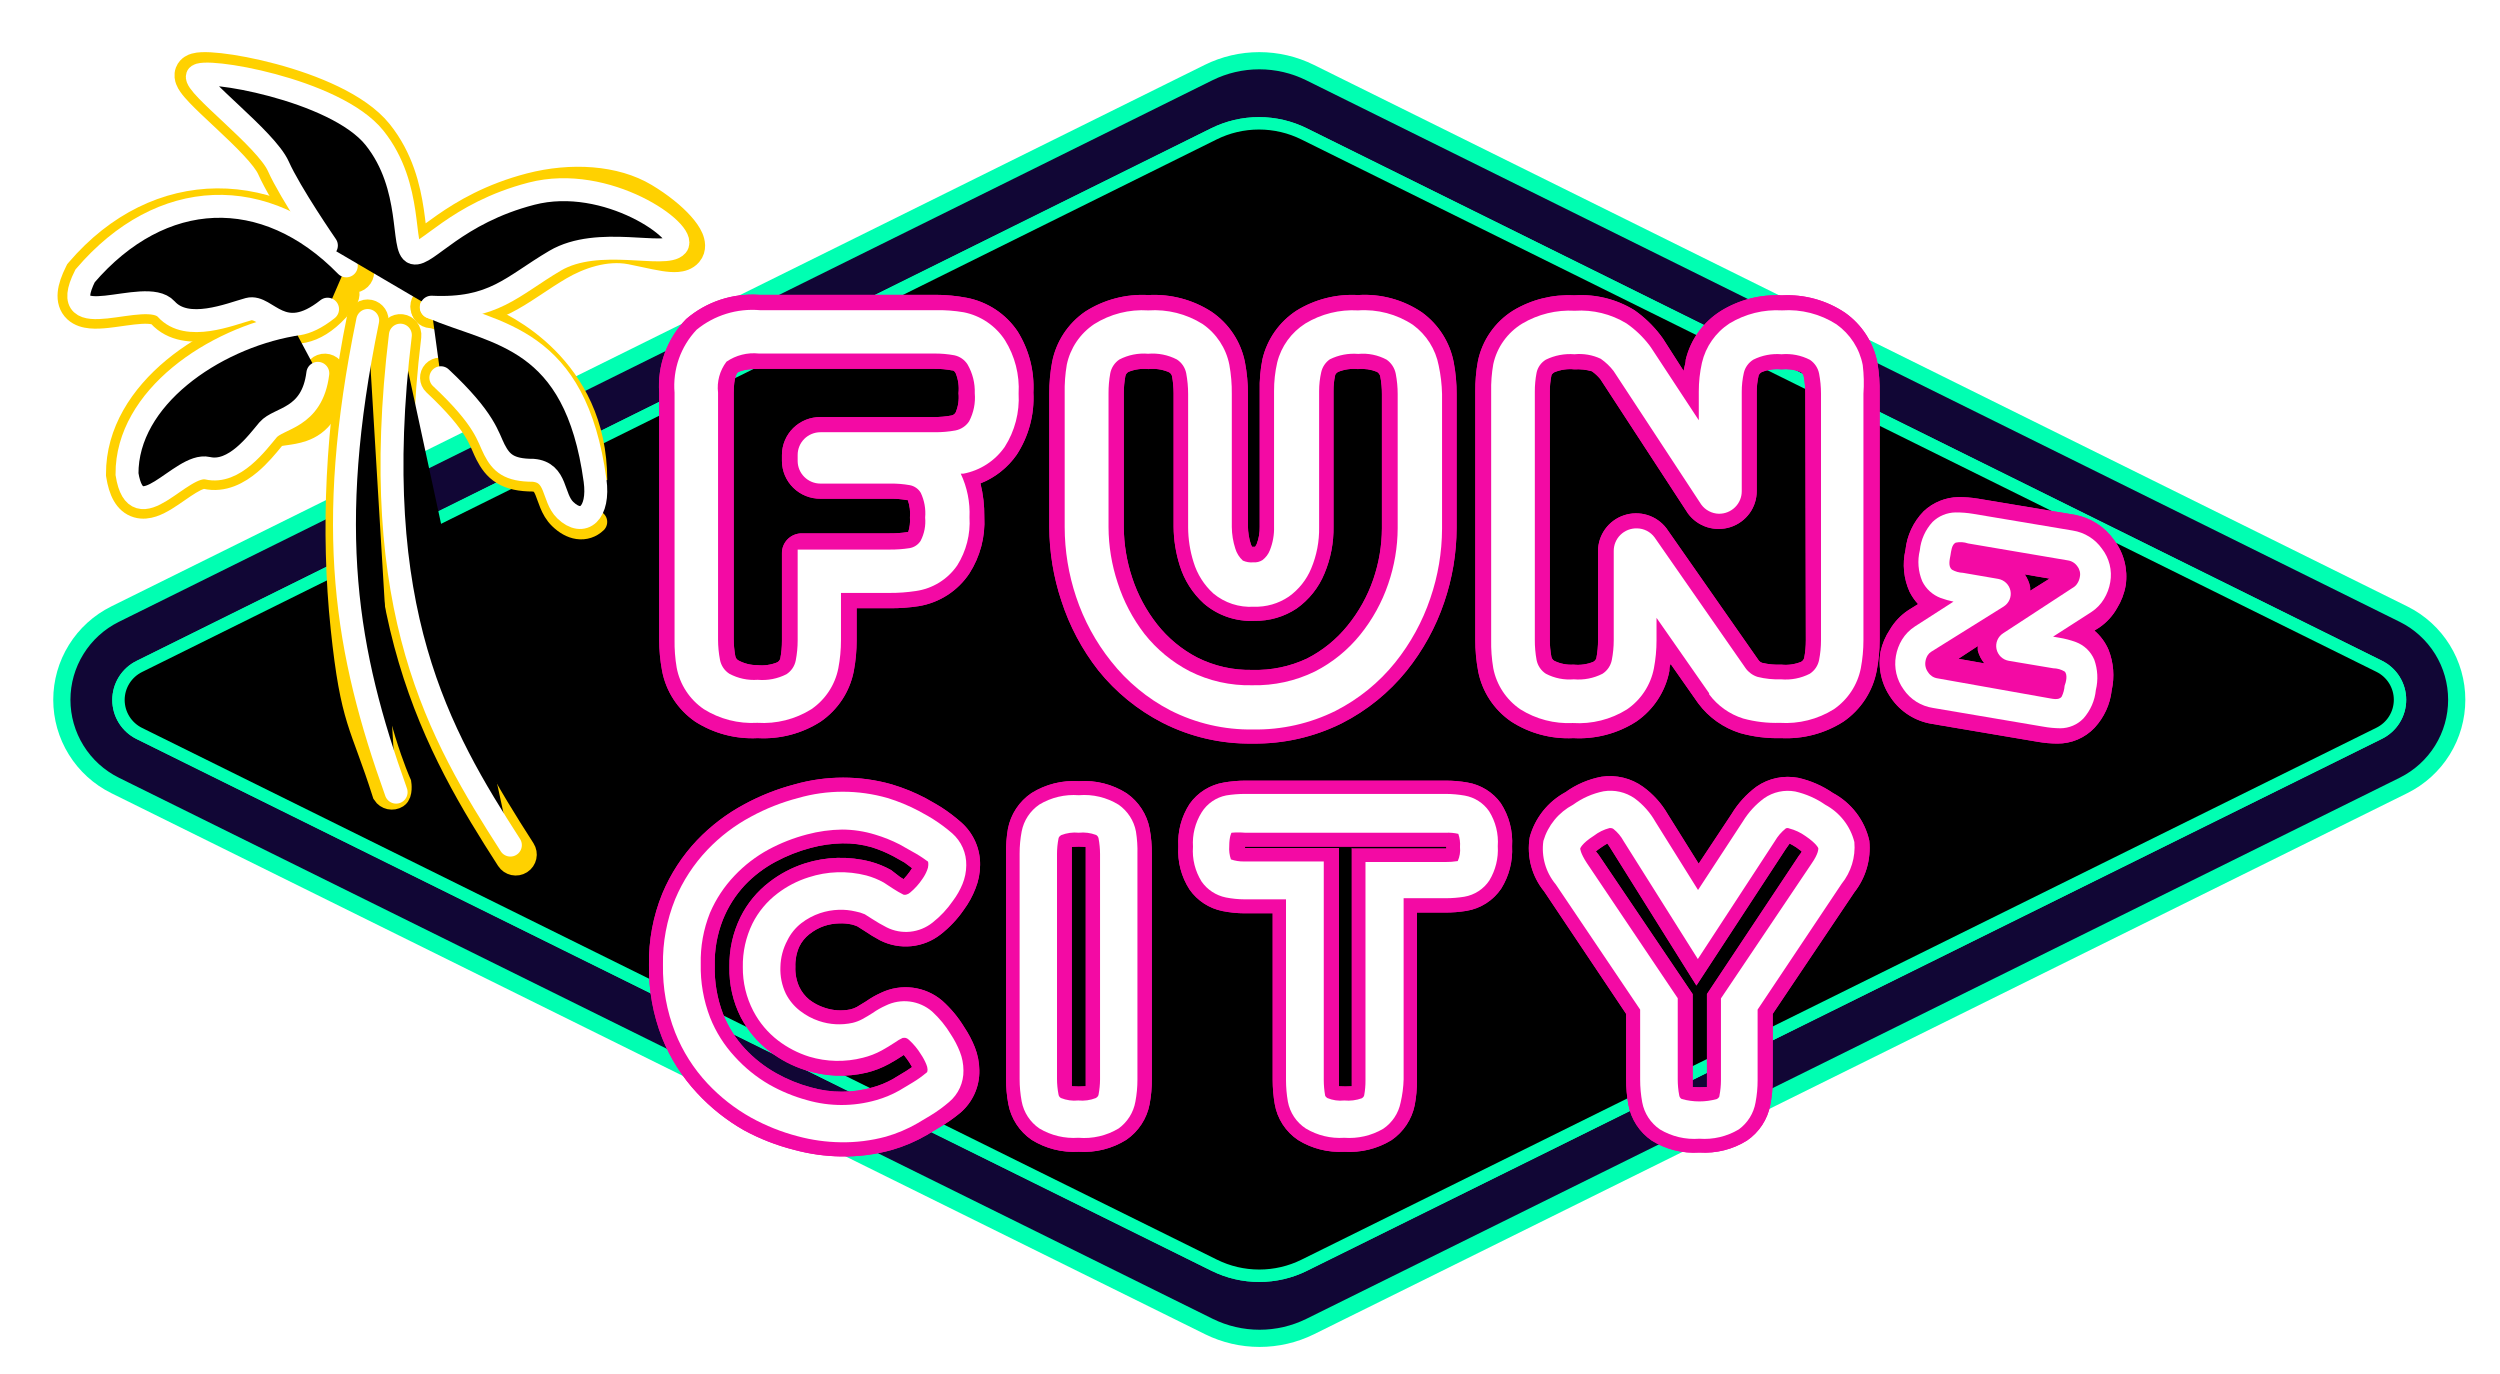 <?xml version="1.0" encoding="utf-8"?>
<svg xmlns="http://www.w3.org/2000/svg" xmlns:xlink="http://www.w3.org/1999/xlink" x="0px" y="0px" viewBox="0 0 182 100" style="enable-background:new 0 0 182 100;">
  <g clip-path="url(#clip0_4588_5167)">
    <g filter="url(#filter0_df_4588_5167)">
      <path d="M95.282 96.389L174.894 56.987C176.02 56.427 176.967 55.565 177.629 54.498C178.292 53.43 178.641 52.2 178.641 50.944C178.641 49.689 178.292 48.458 177.629 47.391C176.967 46.323 176.02 45.461 174.894 44.901L95.282 5.473C94.162 4.918 92.928 4.63 91.677 4.63C90.426 4.63 89.192 4.918 88.071 5.473L8.46 44.901C7.334 45.461 6.387 46.323 5.725 47.391C5.062 48.458 4.711 49.689 4.711 50.944C4.711 52.2 5.062 53.43 5.725 54.498C6.387 55.565 7.334 56.427 8.46 56.987L88.111 96.389C89.226 96.937 90.453 97.222 91.697 97.222C92.94 97.222 94.167 96.937 95.282 96.389Z" fill="#110635"/>
      <path d="M95.282 96.389L174.894 56.987C176.02 56.427 176.967 55.565 177.629 54.498C178.292 53.43 178.641 52.2 178.641 50.944C178.641 49.689 178.292 48.458 177.629 47.391C176.967 46.323 176.02 45.461 174.894 44.901L95.282 5.473C94.162 4.918 92.928 4.63 91.677 4.63C90.426 4.63 89.192 4.918 88.071 5.473L8.46 44.901C7.334 45.461 6.387 46.323 5.725 47.391C5.062 48.458 4.711 49.689 4.711 50.944C4.711 52.2 5.062 53.43 5.725 54.498C6.387 55.565 7.334 56.427 8.46 56.987L88.111 96.389C89.226 96.937 90.453 97.222 91.697 97.222C92.94 97.222 94.167 96.937 95.282 96.389Z" stroke="#00FFB2" stroke-width="1.669" stroke-linejoin="round"/>
    </g>
    <path d="M95.282 96.389L174.894 56.987C176.02 56.427 176.967 55.565 177.629 54.498C178.292 53.43 178.641 52.2 178.641 50.944C178.641 49.689 178.292 48.458 177.629 47.391C176.967 46.323 176.02 45.461 174.894 44.901L95.282 5.473C94.162 4.918 92.928 4.63 91.677 4.63C90.426 4.63 89.192 4.918 88.071 5.473L8.46 44.901C7.334 45.461 6.387 46.323 5.725 47.391C5.062 48.458 4.711 49.689 4.711 50.944C4.711 52.2 5.062 53.43 5.725 54.498C6.387 55.565 7.334 56.427 8.46 56.987L88.111 96.389C89.226 96.937 90.453 97.222 91.697 97.222C92.94 97.222 94.167 96.937 95.282 96.389Z" fill="#110635" stroke="#00FFB2" stroke-width="0.834" stroke-linejoin="round"/>
    <g filter="url(#filter1_df_4588_5167)">
      <path d="M94.937 92.076L173.181 53.356C173.633 53.134 174.015 52.791 174.28 52.365C174.546 51.939 174.687 51.446 174.687 50.944C174.687 50.442 174.546 49.95 174.28 49.523C174.015 49.097 173.633 48.754 173.181 48.532L94.937 9.785C93.918 9.277 92.793 9.012 91.653 9.012C90.514 9.012 89.389 9.277 88.37 9.785L10.164 48.545C9.713 48.767 9.332 49.11 9.066 49.536C8.8 49.963 8.659 50.455 8.659 50.957C8.659 51.459 8.8 51.952 9.066 52.378C9.332 52.804 9.713 53.148 10.164 53.369L88.409 92.076C89.424 92.58 90.541 92.84 91.673 92.84C92.806 92.84 93.923 92.58 94.937 92.076Z" stroke="#00FFB2" stroke-width="0.971" stroke-linejoin="round"/>
    </g>
    <g filter="url(#filter2_f_4588_5167)">
      <path d="M94.937 92.076L173.181 53.356C173.633 53.134 174.015 52.791 174.28 52.365C174.546 51.939 174.687 51.446 174.687 50.944C174.687 50.442 174.546 49.95 174.28 49.523C174.015 49.097 173.633 48.754 173.181 48.532L94.937 9.785C93.918 9.277 92.793 9.012 91.653 9.012C90.514 9.012 89.389 9.277 88.37 9.785L10.164 48.545C9.713 48.767 9.332 49.11 9.066 49.536C8.8 49.963 8.659 50.455 8.659 50.957C8.659 51.459 8.8 51.952 9.066 52.378C9.332 52.804 9.713 53.148 10.164 53.369L88.409 92.076C89.424 92.58 90.541 92.84 91.673 92.84C92.806 92.84 93.923 92.58 94.937 92.076Z" stroke="#00FFB2" stroke-width="0.971" stroke-linejoin="round"/>
    </g>
    <path d="M94.937 92.076L173.181 53.356C173.633 53.134 174.015 52.791 174.28 52.365C174.546 51.939 174.687 51.446 174.687 50.944C174.687 50.442 174.546 49.95 174.28 49.523C174.015 49.097 173.633 48.754 173.181 48.532L94.937 9.785C93.918 9.277 92.793 9.012 91.653 9.012C90.514 9.012 89.389 9.277 88.37 9.785L10.164 48.545C9.713 48.767 9.332 49.11 9.066 49.536C8.8 49.963 8.659 50.455 8.659 50.957C8.659 51.459 8.8 51.952 9.066 52.378C9.332 52.804 9.713 53.148 10.164 53.369L88.409 92.076C89.424 92.58 90.541 92.84 91.673 92.84C92.806 92.84 93.923 92.58 94.937 92.076Z" stroke="#00FFB2" stroke-width="0.834" stroke-linejoin="round"/>
    <g filter="url(#filter3_f_4588_5167)">
      <path fill-rule="evenodd" clip-rule="evenodd" d="M135.139 59.179C135.598 59.779 135.92 60.47 136.085 61.205C136.223 62.552 135.831 63.9 134.99 64.967L129.054 73.81V78.646C129.051 79.252 128.992 79.857 128.875 80.452C128.673 81.5 128.063 82.427 127.179 83.033C126.146 83.678 124.935 83.982 123.718 83.903C122.496 83.986 121.279 83.682 120.243 83.033C119.353 82.42 118.743 81.483 118.547 80.425C118.435 79.816 118.38 79.197 118.383 78.578V73.81L112.418 64.9C111.971 64.352 111.646 63.717 111.464 63.035C111.283 62.354 111.249 61.642 111.365 60.947C111.553 60.255 111.881 59.609 112.327 59.046C112.774 58.484 113.331 58.017 113.964 57.673C114.745 57.109 115.642 56.724 116.59 56.546C117.656 56.387 118.742 56.65 119.614 57.279C120.345 57.808 120.955 58.484 121.406 59.263L123.663 62.876L126.057 59.263C126.526 58.485 127.144 57.806 127.877 57.266C128.314 56.963 128.808 56.75 129.329 56.64C129.852 56.531 130.391 56.526 130.914 56.627C131.816 56.831 132.671 57.204 133.431 57.727C134.099 58.084 134.682 58.579 135.139 59.179ZM124.265 78.646V72.37L130.954 62.305C130.982 62.267 131.011 62.23 131.036 62.197C131.104 62.11 131.16 62.038 131.16 61.979L130.777 61.694C130.618 61.589 130.454 61.494 130.284 61.409C130.216 61.504 130.12 61.639 129.997 61.816L123.499 71.746L117.261 61.775C117.185 61.649 117.103 61.527 117.015 61.409C116.874 61.488 116.737 61.574 116.604 61.667C116.457 61.763 116.315 61.867 116.18 61.979L116.385 62.237L123.225 72.37V78.578V79.135C123.571 79.161 123.919 79.161 124.265 79.135V78.646ZM66.34 68.882C65.559 68.959 64.772 68.812 64.073 68.459C63.673 68.245 63.285 68.009 62.91 67.752L62.418 67.44C62.289 67.385 62.157 67.339 62.021 67.304C61.716 67.237 61.403 67.21 61.091 67.223C60.719 67.232 60.35 67.296 59.996 67.413C59.604 67.549 59.239 67.751 58.916 68.01C58.609 68.251 58.361 68.558 58.191 68.907C57.983 69.372 57.884 69.879 57.903 70.388C57.882 70.892 57.98 71.395 58.191 71.855C58.362 72.211 58.609 72.526 58.916 72.778C59.248 73.035 59.623 73.233 60.024 73.362C60.63 73.572 61.283 73.614 61.912 73.484C62.074 73.446 62.23 73.386 62.377 73.308L63.047 72.9C63.391 72.657 63.757 72.448 64.142 72.275C64.859 71.932 65.66 71.804 66.45 71.905C67.239 72.006 67.982 72.333 68.588 72.846C69.22 73.41 69.764 74.065 70.202 74.788C70.508 75.245 70.765 75.732 70.968 76.242C71.179 76.779 71.291 77.35 71.296 77.926C71.307 78.506 71.191 79.081 70.954 79.611C70.718 80.142 70.368 80.614 69.928 80.996C69.448 81.395 68.936 81.754 68.396 82.069L67.452 82.64C66.66 83.098 65.815 83.459 64.935 83.713C63.725 84.053 62.471 84.213 61.214 84.188C60.072 84.171 58.937 84.012 57.835 83.713C56.557 83.393 55.325 82.913 54.169 82.286C52.894 81.562 51.74 80.645 50.748 79.57C49.658 78.402 48.795 77.043 48.204 75.563C47.538 73.867 47.213 72.058 47.246 70.238C47.216 68.461 47.546 66.697 48.218 65.049C48.818 63.613 49.675 62.297 50.748 61.164C51.747 60.12 52.906 59.24 54.182 58.556C55.34 57.926 56.572 57.438 57.849 57.103C60.16 56.447 62.61 56.447 64.921 57.103C65.773 57.358 66.598 57.694 67.384 58.108C67.999 58.448 68.382 58.679 68.533 58.774C69.043 59.105 69.527 59.473 69.983 59.874C70.421 60.263 70.77 60.741 71.006 61.275C71.242 61.809 71.36 62.388 71.351 62.971C71.348 63.562 71.232 64.148 71.009 64.696C70.8 65.238 70.519 65.749 70.175 66.217C69.706 66.903 69.134 67.512 68.478 68.024C67.862 68.507 67.12 68.805 66.34 68.882ZM53.102 70.388C53.079 69.132 53.355 67.89 53.909 66.761C54.403 65.767 55.118 64.898 56.002 64.221C56.773 63.622 57.643 63.163 58.574 62.862C60.124 62.364 61.785 62.317 63.362 62.727C63.887 62.868 64.392 63.073 64.867 63.338L65.537 63.854L65.783 64.003C65.951 63.824 66.106 63.633 66.248 63.433L66.399 63.202L65.852 62.794L65.031 62.333C64.532 62.069 64.01 61.851 63.471 61.681C62.774 61.478 62.05 61.382 61.323 61.395C60.551 61.411 59.784 61.521 59.039 61.721C58.139 61.957 57.271 62.299 56.453 62.74C55.624 63.185 54.871 63.758 54.223 64.438C53.538 65.175 52.995 66.032 52.623 66.965C52.206 68.024 52.006 69.155 52.034 70.292C52.004 71.493 52.209 72.687 52.636 73.811C53.007 74.748 53.55 75.609 54.237 76.35C54.897 77.057 55.663 77.657 56.508 78.13C57.304 78.579 58.155 78.926 59.039 79.162C60.505 79.581 62.06 79.581 63.526 79.162C64.026 79.025 64.509 78.829 64.962 78.578L65.975 77.967L66.399 77.682L66.207 77.356C66.081 77.162 65.944 76.977 65.797 76.799C65.414 77.057 65.072 77.26 64.702 77.464C64.194 77.741 63.651 77.951 63.088 78.089C61.608 78.439 60.059 78.373 58.615 77.899C57.679 77.601 56.804 77.141 56.029 76.541C55.158 75.878 54.444 75.034 53.936 74.069C53.359 72.928 53.072 71.664 53.102 70.388ZM78.549 56.871C79.772 56.785 80.991 57.095 82.023 57.754C82.894 58.362 83.493 59.283 83.692 60.321C83.805 60.93 83.86 61.549 83.856 62.168V78.577C83.858 79.183 83.803 79.787 83.692 80.383C83.492 81.436 82.883 82.368 81.996 82.978C80.964 83.623 79.752 83.928 78.535 83.847C77.327 83.921 76.126 83.617 75.101 82.978C74.211 82.365 73.601 81.427 73.405 80.37C73.293 79.769 73.239 79.16 73.241 78.55V62.141C73.229 61.536 73.275 60.931 73.377 60.334C73.581 59.28 74.195 58.347 75.087 57.74C76.12 57.094 77.331 56.79 78.549 56.871ZM78.029 78.563C78.02 78.735 78.02 78.907 78.029 79.079C78.366 79.105 78.704 79.105 79.041 79.079V78.59V62.182V61.652C78.704 61.626 78.366 61.626 78.029 61.652V62.141V78.563ZM106.823 56.966C106.303 56.875 105.777 56.83 105.249 56.831H90.639C90.125 56.834 89.613 56.88 89.107 56.966C88.606 57.047 88.126 57.228 87.696 57.496C87.266 57.764 86.894 58.115 86.603 58.528C86.007 59.449 85.719 60.533 85.782 61.625C85.711 62.732 85.998 63.831 86.603 64.763C87.17 65.57 88.027 66.129 88.997 66.325C89.524 66.431 90.06 66.486 90.598 66.488H92.65V78.618C92.65 79.205 92.7 79.791 92.8 80.37C92.89 80.898 93.087 81.403 93.378 81.853C93.67 82.304 94.05 82.691 94.497 82.992C95.502 83.617 96.678 83.916 97.862 83.848C99.067 83.928 100.267 83.633 101.296 83.005C102.174 82.405 102.782 81.49 102.992 80.452C103.103 79.861 103.159 79.26 103.156 78.659V66.434H105.181C105.708 66.437 106.234 66.396 106.754 66.312C107.265 66.228 107.753 66.041 108.188 65.763C108.624 65.486 108.997 65.122 109.285 64.695C109.862 63.772 110.139 62.696 110.079 61.612C110.15 60.506 109.862 59.406 109.258 58.474C108.679 57.672 107.803 57.13 106.823 56.966ZM98.409 61.72V78.645V79.08C98.1 79.101 97.789 79.101 97.479 79.08V78.618V61.734H90.639V61.639H105.291V61.775H98.45L98.409 61.72Z" fill="#F30AA4"/>
    </g>
    <g filter="url(#filter4_df_4588_5167)">
      <path fill-rule="evenodd" clip-rule="evenodd" d="M135.139 59.179C135.598 59.779 135.92 60.47 136.085 61.205C136.223 62.552 135.831 63.9 134.99 64.967L129.054 73.81V78.646C129.051 79.252 128.992 79.857 128.875 80.452C128.673 81.5 128.063 82.427 127.179 83.033C126.146 83.678 124.935 83.982 123.718 83.903C122.496 83.986 121.279 83.682 120.243 83.033C119.353 82.42 118.743 81.483 118.547 80.425C118.435 79.816 118.38 79.197 118.383 78.578V73.81L112.418 64.9C111.971 64.352 111.646 63.717 111.464 63.035C111.283 62.354 111.249 61.642 111.365 60.947C111.553 60.255 111.881 59.609 112.327 59.046C112.774 58.484 113.331 58.017 113.964 57.673C114.745 57.109 115.642 56.724 116.59 56.546C117.656 56.387 118.742 56.65 119.614 57.279C120.345 57.808 120.955 58.484 121.406 59.263L123.663 62.876L126.057 59.263C126.526 58.485 127.144 57.806 127.877 57.266C128.314 56.963 128.808 56.75 129.329 56.64C129.852 56.531 130.391 56.526 130.914 56.627C131.816 56.831 132.671 57.204 133.431 57.727C134.099 58.084 134.682 58.579 135.139 59.179ZM124.265 78.646V72.37L130.954 62.305C130.982 62.267 131.011 62.23 131.036 62.197C131.104 62.11 131.16 62.038 131.16 61.979L130.777 61.694C130.618 61.589 130.454 61.494 130.284 61.409C130.216 61.504 130.12 61.639 129.997 61.816L123.499 71.746L117.261 61.775C117.185 61.649 117.103 61.527 117.015 61.409C116.874 61.488 116.737 61.574 116.604 61.667C116.457 61.763 116.315 61.867 116.18 61.979L116.385 62.237L123.225 72.37V78.578V79.135C123.571 79.161 123.919 79.161 124.265 79.135V78.646ZM66.34 68.882C65.559 68.959 64.772 68.812 64.073 68.459C63.673 68.245 63.285 68.009 62.91 67.752L62.418 67.44C62.289 67.385 62.157 67.339 62.021 67.304C61.716 67.237 61.403 67.21 61.091 67.223C60.719 67.232 60.35 67.296 59.996 67.413C59.604 67.549 59.239 67.751 58.916 68.01C58.609 68.251 58.361 68.558 58.191 68.907C57.983 69.372 57.884 69.879 57.903 70.388C57.882 70.892 57.98 71.395 58.191 71.855C58.362 72.211 58.609 72.526 58.916 72.778C59.248 73.035 59.623 73.233 60.024 73.362C60.63 73.572 61.283 73.614 61.912 73.484C62.074 73.446 62.23 73.386 62.377 73.308L63.047 72.9C63.391 72.657 63.757 72.448 64.142 72.275C64.859 71.932 65.66 71.804 66.45 71.905C67.239 72.006 67.982 72.333 68.588 72.846C69.22 73.41 69.764 74.065 70.202 74.788C70.508 75.245 70.765 75.732 70.968 76.242C71.179 76.779 71.291 77.35 71.296 77.926C71.307 78.506 71.191 79.081 70.954 79.611C70.718 80.142 70.368 80.614 69.928 80.996C69.448 81.395 68.936 81.754 68.396 82.069L67.452 82.64C66.66 83.098 65.815 83.459 64.935 83.713C63.725 84.053 62.471 84.213 61.214 84.188C60.072 84.171 58.937 84.012 57.835 83.713C56.557 83.393 55.325 82.913 54.169 82.286C52.894 81.562 51.74 80.645 50.748 79.57C49.658 78.402 48.795 77.043 48.204 75.563C47.538 73.867 47.213 72.058 47.246 70.238C47.216 68.461 47.546 66.697 48.218 65.049C48.818 63.613 49.675 62.297 50.748 61.164C51.747 60.12 52.906 59.24 54.182 58.556C55.34 57.926 56.572 57.438 57.849 57.103C60.16 56.447 62.61 56.447 64.921 57.103C65.773 57.358 66.598 57.694 67.384 58.108C67.999 58.448 68.382 58.679 68.533 58.774C69.043 59.105 69.527 59.473 69.983 59.874C70.421 60.263 70.77 60.741 71.006 61.275C71.242 61.809 71.36 62.388 71.351 62.971C71.348 63.562 71.232 64.148 71.009 64.696C70.8 65.238 70.519 65.749 70.175 66.217C69.706 66.903 69.134 67.512 68.478 68.024C67.862 68.507 67.12 68.805 66.34 68.882ZM53.102 70.388C53.079 69.132 53.355 67.89 53.909 66.761C54.403 65.767 55.118 64.898 56.002 64.221C56.773 63.622 57.643 63.163 58.574 62.862C60.124 62.364 61.785 62.317 63.362 62.727C63.887 62.868 64.392 63.073 64.867 63.338L65.537 63.854L65.783 64.003C65.951 63.824 66.106 63.633 66.248 63.433L66.399 63.202L65.852 62.794L65.031 62.333C64.532 62.069 64.01 61.851 63.471 61.681C62.774 61.478 62.05 61.382 61.323 61.395C60.551 61.411 59.784 61.521 59.039 61.721C58.139 61.957 57.271 62.299 56.453 62.74C55.624 63.185 54.871 63.758 54.223 64.438C53.538 65.175 52.995 66.032 52.623 66.965C52.206 68.024 52.006 69.155 52.034 70.292C52.004 71.493 52.209 72.687 52.636 73.811C53.007 74.748 53.55 75.609 54.237 76.35C54.897 77.057 55.663 77.657 56.508 78.13C57.304 78.579 58.155 78.926 59.039 79.162C60.505 79.581 62.06 79.581 63.526 79.162C64.026 79.025 64.509 78.829 64.962 78.578L65.975 77.967L66.399 77.682L66.207 77.356C66.081 77.162 65.944 76.977 65.797 76.799C65.414 77.057 65.072 77.26 64.702 77.464C64.194 77.741 63.651 77.951 63.088 78.089C61.608 78.439 60.059 78.373 58.615 77.899C57.679 77.601 56.804 77.141 56.029 76.541C55.158 75.878 54.444 75.034 53.936 74.069C53.359 72.928 53.072 71.664 53.102 70.388ZM78.549 56.871C79.772 56.785 80.991 57.095 82.023 57.754C82.894 58.362 83.493 59.283 83.692 60.321C83.805 60.93 83.86 61.549 83.856 62.168V78.577C83.858 79.183 83.803 79.787 83.692 80.383C83.492 81.436 82.883 82.368 81.996 82.978C80.964 83.623 79.752 83.928 78.535 83.847C77.327 83.921 76.126 83.617 75.101 82.978C74.211 82.365 73.601 81.427 73.405 80.37C73.293 79.769 73.239 79.16 73.241 78.55V62.141C73.229 61.536 73.275 60.931 73.377 60.334C73.581 59.28 74.195 58.347 75.087 57.74C76.12 57.094 77.331 56.79 78.549 56.871ZM78.029 78.563C78.02 78.735 78.02 78.907 78.029 79.079C78.366 79.105 78.704 79.105 79.041 79.079V78.59V62.182V61.652C78.704 61.626 78.366 61.626 78.029 61.652V62.141V78.563ZM106.823 56.966C106.303 56.875 105.777 56.83 105.249 56.831H90.639C90.125 56.834 89.613 56.88 89.107 56.966C88.606 57.047 88.126 57.228 87.696 57.496C87.266 57.764 86.894 58.115 86.603 58.528C86.007 59.449 85.719 60.533 85.782 61.625C85.711 62.732 85.998 63.831 86.603 64.763C87.17 65.57 88.027 66.129 88.997 66.325C89.524 66.431 90.06 66.486 90.598 66.488H92.65V78.618C92.65 79.205 92.7 79.791 92.8 80.37C92.89 80.898 93.087 81.403 93.378 81.853C93.67 82.304 94.05 82.691 94.497 82.992C95.502 83.617 96.678 83.916 97.862 83.848C99.067 83.928 100.267 83.633 101.296 83.005C102.174 82.405 102.782 81.49 102.992 80.452C103.103 79.861 103.159 79.26 103.156 78.659V66.434H105.181C105.708 66.437 106.234 66.396 106.754 66.312C107.265 66.228 107.753 66.041 108.188 65.763C108.624 65.486 108.997 65.122 109.285 64.695C109.862 63.772 110.139 62.696 110.079 61.612C110.15 60.506 109.862 59.406 109.258 58.474C108.679 57.672 107.803 57.13 106.823 56.966ZM98.409 61.72V78.645V79.08C98.1 79.101 97.789 79.101 97.479 79.08V78.618V61.734H90.639V61.639H105.291V61.775H98.45L98.409 61.72Z" fill="#F30AA4"/>
    </g>
    <path d="M61.206 83.157C60.152 83.143 59.104 82.997 58.087 82.723C56.898 82.414 55.754 81.957 54.68 81.364C53.499 80.704 52.429 79.865 51.506 78.879C50.496 77.799 49.698 76.541 49.153 75.17C48.537 73.6 48.235 71.925 48.264 70.24C48.235 68.603 48.538 66.977 49.153 65.458C49.707 64.132 50.5 62.917 51.493 61.872C52.414 60.904 53.486 60.087 54.667 59.455C55.751 58.865 56.904 58.409 58.1 58.096C60.227 57.485 62.485 57.485 64.612 58.096C65.398 58.336 66.158 58.65 66.883 59.033C67.458 59.346 67.813 59.55 67.95 59.645C68.431 59.95 68.888 60.291 69.318 60.663C69.65 60.955 69.913 61.316 70.091 61.719C70.268 62.123 70.354 62.56 70.344 63C70.34 63.466 70.247 63.926 70.07 64.358C69.891 64.793 69.657 65.204 69.373 65.581C68.961 66.183 68.458 66.719 67.882 67.17C67.417 67.539 66.855 67.768 66.263 67.829C65.671 67.889 65.074 67.778 64.544 67.509C64.182 67.324 63.83 67.12 63.49 66.898L62.957 66.559C62.742 66.465 62.517 66.397 62.286 66.355C61.888 66.26 61.478 66.219 61.069 66.233C60.603 66.248 60.142 66.33 59.701 66.477C59.207 66.644 58.744 66.892 58.333 67.21C57.904 67.546 57.558 67.973 57.321 68.46C57 69.059 56.827 69.725 56.814 70.403C56.786 71.073 56.922 71.739 57.211 72.345C57.46 72.833 57.815 73.26 58.251 73.595C58.662 73.914 59.125 74.162 59.619 74.328C60.407 74.596 61.254 74.642 62.068 74.464C62.316 74.404 62.555 74.313 62.779 74.192C63.053 74.043 63.299 73.894 63.531 73.744C63.832 73.533 64.153 73.351 64.489 73.201C65.031 72.936 65.639 72.836 66.238 72.913C66.837 72.991 67.399 73.242 67.854 73.635C68.389 74.124 68.85 74.686 69.222 75.306C69.485 75.703 69.705 76.127 69.879 76.569C70.05 77.002 70.138 77.463 70.139 77.928C70.148 78.363 70.059 78.795 69.879 79.192C69.7 79.589 69.433 79.941 69.099 80.223C68.671 80.591 68.214 80.922 67.731 81.215L66.773 81.785C66.055 82.198 65.287 82.522 64.489 82.75C63.419 83.039 62.314 83.176 61.206 83.157ZM61.301 60.392C60.442 60.405 59.587 60.524 58.757 60.745C57.781 60.999 56.84 61.368 55.952 61.845C55.031 62.345 54.195 62.987 53.476 63.747C52.72 64.539 52.113 65.459 51.684 66.463C51.212 67.647 50.984 68.913 51.014 70.185C50.985 71.516 51.218 72.841 51.698 74.084C52.114 75.132 52.722 76.094 53.49 76.923C54.217 77.728 55.066 78.416 56.007 78.96C56.868 79.448 57.787 79.826 58.743 80.088C60.392 80.563 62.143 80.563 63.791 80.088C64.373 79.923 64.933 79.69 65.46 79.395L66.459 78.797C66.806 78.588 67.135 78.352 67.444 78.091C67.444 78.091 67.526 78.091 67.526 77.86C67.52 77.738 67.492 77.619 67.444 77.507C67.339 77.244 67.206 76.994 67.047 76.76C66.808 76.367 66.513 76.01 66.172 75.7C66.11 75.639 66.035 75.593 65.953 75.564C65.872 75.547 65.788 75.547 65.707 75.564C65.519 75.651 65.34 75.756 65.173 75.877C64.845 76.094 64.53 76.284 64.188 76.474C63.757 76.709 63.297 76.887 62.82 77.004C61.533 77.335 60.179 77.307 58.907 76.923C58.092 76.667 57.328 76.272 56.65 75.754C55.898 75.178 55.282 74.446 54.844 73.608C54.328 72.618 54.065 71.517 54.078 70.403C54.057 69.308 54.296 68.224 54.776 67.238C55.208 66.374 55.836 65.621 56.609 65.037C57.287 64.52 58.051 64.125 58.866 63.869C60.224 63.424 61.682 63.377 63.066 63.733C63.51 63.852 63.938 64.026 64.338 64.249L65.023 64.698C65.265 64.856 65.517 65.001 65.775 65.132C65.838 65.148 65.904 65.148 65.966 65.132C66.073 65.108 66.172 65.056 66.254 64.983C66.603 64.694 66.907 64.355 67.157 63.978C67.297 63.78 67.412 63.566 67.499 63.339C67.549 63.223 67.577 63.099 67.581 62.973C67.581 62.755 67.581 62.715 67.485 62.674C67.138 62.417 66.772 62.185 66.391 61.981L65.501 61.478C64.928 61.184 64.328 60.943 63.709 60.759C62.929 60.518 62.118 60.394 61.301 60.392Z" fill="white"/>
    <path d="M78.51 82.83C77.513 82.901 76.52 82.664 75.664 82.151C74.99 81.69 74.527 80.981 74.378 80.182C74.278 79.644 74.228 79.098 74.228 78.552V62.143C74.227 61.601 74.277 61.059 74.378 60.526C74.531 59.732 74.993 59.029 75.664 58.571C76.527 58.052 77.532 57.814 78.537 57.891C79.554 57.807 80.571 58.05 81.438 58.584C82.095 59.045 82.546 59.742 82.696 60.526C82.783 61.07 82.82 61.62 82.805 62.17V78.592C82.806 79.135 82.756 79.676 82.655 80.209C82.516 80.988 82.08 81.684 81.438 82.151C80.559 82.68 79.534 82.918 78.51 82.83ZM78.537 60.622C78.1 60.577 77.659 60.638 77.251 60.798C77.087 60.907 77.073 60.988 77.06 61.043C76.988 61.41 76.951 61.783 76.95 62.157V78.552C76.951 78.93 76.988 79.307 77.06 79.679C77.067 79.733 77.088 79.784 77.118 79.829C77.149 79.873 77.19 79.91 77.238 79.937C77.636 80.098 78.068 80.159 78.496 80.114C78.933 80.158 79.374 80.097 79.782 79.937C79.946 79.828 79.96 79.747 79.974 79.692C80.045 79.325 80.081 78.953 80.083 78.579V62.17C80.082 61.787 80.045 61.405 79.974 61.029C79.963 60.978 79.942 60.93 79.911 60.888C79.881 60.846 79.841 60.81 79.796 60.785C79.395 60.633 78.964 60.577 78.537 60.622Z" fill="white"/>
    <path d="M97.861 82.831C96.878 82.897 95.899 82.66 95.057 82.152C94.719 81.93 94.429 81.642 94.206 81.306C93.983 80.97 93.83 80.592 93.757 80.196C93.667 79.676 93.621 79.149 93.621 78.621V65.472H90.611C90.151 65.47 89.693 65.424 89.243 65.336C88.527 65.19 87.895 64.777 87.478 64.181C87.003 63.422 86.782 62.533 86.849 61.641C86.792 60.764 87.012 59.89 87.478 59.142C87.675 58.825 87.936 58.552 88.245 58.339C88.553 58.126 88.902 57.979 89.27 57.906C89.722 57.833 90.18 57.797 90.638 57.797H105.262C105.721 57.799 106.179 57.84 106.63 57.919C106.988 57.983 107.33 58.117 107.635 58.312C107.941 58.508 108.204 58.763 108.409 59.061C108.883 59.82 109.103 60.709 109.038 61.601C109.093 62.476 108.878 63.348 108.423 64.1C108.217 64.41 107.949 64.675 107.636 64.878C107.323 65.081 106.972 65.219 106.603 65.282C106.151 65.355 105.693 65.392 105.235 65.39H102.184V78.58C102.168 79.147 102.094 79.711 101.965 80.264C101.812 81.044 101.355 81.732 100.693 82.179C99.838 82.678 98.85 82.905 97.861 82.831ZM90.638 60.623C90.31 60.594 89.981 60.594 89.653 60.623C89.653 60.623 89.489 60.881 89.489 61.601C89.463 61.927 89.505 62.255 89.612 62.565C89.916 62.669 90.235 62.72 90.556 62.715H96.37V78.621C96.371 78.994 96.403 79.366 96.466 79.734C96.466 79.734 96.466 79.829 96.63 79.938C97.019 80.1 97.442 80.161 97.861 80.115C98.297 80.158 98.737 80.102 99.147 79.952C99.284 79.856 99.298 79.789 99.311 79.748C99.378 79.389 99.41 79.026 99.407 78.661V62.755H105.194C105.506 62.758 105.817 62.736 106.124 62.687C106.269 62.368 106.325 62.017 106.288 61.669C106.315 61.342 106.273 61.014 106.165 60.704C105.87 60.636 105.566 60.608 105.262 60.623H90.638Z" fill="white"/>
    <path d="M123.712 82.899C122.707 82.976 121.702 82.739 120.84 82.22C120.165 81.758 119.703 81.05 119.554 80.25C119.453 79.704 119.402 79.149 119.403 78.593V73.499L113.261 64.385C112.897 63.949 112.629 63.442 112.473 62.897C112.318 62.352 112.278 61.781 112.358 61.22C112.523 60.66 112.799 60.138 113.17 59.685C113.541 59.233 114 58.859 114.519 58.585C115.178 58.103 115.934 57.769 116.735 57.607C117.531 57.477 118.347 57.662 119.006 58.123C119.622 58.578 120.135 59.157 120.511 59.821L123.617 64.792L126.886 59.794C127.287 59.138 127.812 58.566 128.432 58.11C128.757 57.884 129.124 57.724 129.512 57.64C129.899 57.556 130.299 57.55 130.69 57.62C131.475 57.799 132.219 58.126 132.879 58.585C133.402 58.866 133.862 59.253 134.227 59.721C134.593 60.189 134.855 60.727 134.998 61.302C135.093 62.397 134.76 63.486 134.068 64.344L127.954 73.499V78.647C127.955 79.19 127.904 79.731 127.803 80.264C127.668 81.048 127.231 81.749 126.585 82.22C125.721 82.737 124.718 82.974 123.712 82.899ZM117.255 60.283H117.173C116.761 60.39 116.374 60.58 116.038 60.84C115.121 61.424 115.039 61.777 115.039 61.777C115.039 61.777 115.039 62.09 115.518 62.823L122.139 72.671V78.579C122.139 78.972 122.175 79.363 122.249 79.748C122.256 79.801 122.276 79.853 122.307 79.897C122.338 79.942 122.379 79.979 122.426 80.006C123.267 80.243 124.158 80.243 124.998 80.006C125.163 79.897 125.176 79.816 125.176 79.761C125.248 79.394 125.284 79.021 125.285 78.647V72.684L131.879 62.877C132.4 62.13 132.373 61.804 132.373 61.75C132.373 61.75 132.263 61.424 131.442 60.867C131.084 60.61 130.68 60.421 130.252 60.31C130.213 60.291 130.171 60.281 130.129 60.281C130.085 60.281 130.043 60.291 130.006 60.31C129.685 60.567 129.416 60.88 129.211 61.234L123.603 69.818L118.199 61.234C118.015 60.893 117.764 60.593 117.461 60.351C117.402 60.305 117.33 60.281 117.255 60.283Z" fill="white"/>
    <g filter="url(#filter5_f_4588_5167)">
      <path fill-rule="evenodd" clip-rule="evenodd" d="M74.082 24.126C73.659 23.496 73.113 22.955 72.478 22.535C71.842 22.115 71.13 21.825 70.38 21.68C69.627 21.536 68.862 21.463 68.095 21.464H55.266C53.331 21.333 51.422 21.966 49.955 23.226C49.266 23.932 48.734 24.774 48.396 25.698C48.057 26.622 47.918 27.607 47.989 28.588V46.574C47.989 47.322 48.057 48.069 48.194 48.804C48.47 50.315 49.337 51.654 50.606 52.531C51.96 53.398 53.555 53.82 55.164 53.735C56.781 53.825 58.386 53.404 59.746 52.531C61.007 51.663 61.873 50.339 62.159 48.842C62.297 48.107 62.365 47.36 62.364 46.612V44.279H64.789C65.49 44.284 66.19 44.233 66.883 44.127C67.629 44.004 68.343 43.728 68.978 43.318C69.613 42.908 70.155 42.372 70.572 41.744C71.357 40.517 71.737 39.077 71.657 37.625C71.669 36.805 71.575 35.987 71.376 35.191C72.445 34.768 73.364 34.04 74.019 33.1C74.892 31.756 75.317 30.172 75.231 28.575C75.314 27.01 74.913 25.458 74.082 24.126ZM56.925 33.125V33.556C56.927 33.92 57.001 34.28 57.143 34.616C57.285 34.951 57.493 35.255 57.754 35.511C58.015 35.767 58.324 35.968 58.664 36.105C59.004 36.242 59.367 36.31 59.734 36.307H64.84C65.238 36.303 65.636 36.337 66.027 36.408H66.091C66.232 36.815 66.284 37.247 66.244 37.676C66.273 38.035 66.23 38.397 66.117 38.74H66.04C65.618 38.804 65.191 38.834 64.763 38.829H58.381C58.186 38.827 57.992 38.865 57.813 38.939C57.633 39.013 57.47 39.123 57.334 39.262C57.198 39.4 57.091 39.565 57.021 39.745C56.951 39.926 56.918 40.119 56.925 40.312V46.65C56.928 47.075 56.889 47.499 56.81 47.917C56.797 47.981 56.77 48.042 56.73 48.095C56.69 48.148 56.639 48.191 56.581 48.221C56.124 48.406 55.629 48.476 55.138 48.424C54.657 48.427 54.183 48.309 53.76 48.082C53.7 48.049 53.648 48.004 53.609 47.949C53.569 47.894 53.542 47.832 53.53 47.765C53.453 47.347 53.414 46.923 53.415 46.498V28.588C53.415 27.409 53.683 27.13 53.683 27.13C53.683 27.13 54.002 26.851 55.266 26.851H68.032C68.46 26.846 68.888 26.885 69.308 26.965C69.385 26.965 69.461 26.965 69.576 27.168C69.762 27.63 69.832 28.131 69.78 28.626C69.83 29.1 69.76 29.579 69.576 30.02C69.545 30.078 69.502 30.129 69.449 30.168C69.396 30.208 69.335 30.235 69.27 30.248C68.849 30.326 68.421 30.364 67.993 30.362H59.734C59.366 30.359 59.002 30.428 58.661 30.565C58.32 30.703 58.011 30.905 57.749 31.162C57.488 31.419 57.281 31.725 57.14 32.062C56.998 32.399 56.925 32.76 56.925 33.125ZM103.527 22.748C104.739 23.632 105.566 24.942 105.837 26.412C105.977 27.16 106.046 27.919 106.042 28.68V38.427C106.039 40.273 105.733 42.105 105.135 43.852C104.521 45.663 103.592 47.354 102.391 48.847C101.112 50.429 99.511 51.724 97.693 52.649C95.671 53.658 93.433 54.167 91.17 54.132C88.894 54.168 86.644 53.645 84.621 52.611C82.815 51.683 81.228 50.388 79.961 48.809C78.772 47.288 77.86 45.572 77.268 43.738C76.692 42.008 76.395 40.199 76.387 38.377V28.642C76.384 27.881 76.453 27.122 76.591 26.373C76.876 24.877 77.743 23.552 79.004 22.685C80.368 21.81 81.978 21.388 83.6 21.481C85.217 21.391 86.822 21.812 88.182 22.685C89.458 23.544 90.339 24.871 90.633 26.373C90.778 27.134 90.851 27.906 90.85 28.68V38.326C90.855 38.756 90.923 39.184 91.055 39.594C91.079 39.67 91.113 39.742 91.157 39.809H91.374C91.418 39.745 91.457 39.677 91.489 39.606C91.643 39.202 91.717 38.771 91.706 38.339V28.465C91.686 27.682 91.754 26.9 91.91 26.133C92.25 24.693 93.131 23.437 94.374 22.622C95.717 21.789 97.287 21.391 98.867 21.481C100.52 21.372 102.161 21.819 103.527 22.748ZM87.161 47.87C88.402 48.493 89.779 48.803 91.17 48.77C92.54 48.81 93.9 48.528 95.14 47.947C96.281 47.368 97.286 46.555 98.089 45.563C98.916 44.551 99.556 43.401 99.978 42.167C100.387 40.975 100.598 39.725 100.603 38.465V28.693C100.606 28.268 100.567 27.843 100.489 27.425C100.476 27.352 100.448 27.283 100.406 27.222C100.364 27.161 100.31 27.109 100.246 27.07C99.806 26.892 99.328 26.822 98.855 26.868C98.368 26.819 97.878 26.888 97.425 27.07C97.195 27.197 97.195 27.337 97.195 27.337C97.114 27.707 97.076 28.086 97.08 28.465V38.326C97.1 39.504 96.874 40.674 96.416 41.761C95.998 42.778 95.299 43.657 94.399 44.296C93.49 44.901 92.417 45.215 91.323 45.196C89.974 45.262 88.653 44.808 87.633 43.928C86.813 43.179 86.209 42.225 85.885 41.165C85.597 40.254 85.446 39.306 85.438 38.352V28.642C85.438 28.217 85.4 27.793 85.323 27.375C85.304 27.305 85.269 27.241 85.22 27.188C85.171 27.135 85.11 27.095 85.042 27.07C84.586 26.885 84.09 26.815 83.6 26.868C83.109 26.816 82.614 26.886 82.157 27.07C82.098 27.101 82.047 27.144 82.008 27.197C81.968 27.25 81.94 27.31 81.927 27.375C81.85 27.793 81.811 28.217 81.812 28.642V38.364C81.819 39.622 82.026 40.871 82.425 42.065C82.826 43.29 83.44 44.435 84.238 45.45C85.028 46.454 86.024 47.279 87.161 47.87ZM134.323 22.769C135.545 23.634 136.386 24.932 136.673 26.394C136.799 27.144 136.854 27.903 136.839 28.663V46.598C136.837 47.351 136.765 48.102 136.622 48.842C136.334 50.338 135.469 51.662 134.208 52.53C132.862 53.393 131.277 53.814 129.677 53.735C128.664 53.764 127.652 53.641 126.677 53.367C125.461 52.984 124.398 52.23 123.639 51.212L123.549 51.086L121.622 48.335C121.532 48.512 121.532 48.677 121.532 48.842C121.248 50.339 120.381 51.664 119.12 52.53C117.759 53.403 116.154 53.825 114.537 53.735C112.94 53.816 111.359 53.395 110.018 52.53C108.755 51.665 107.888 50.339 107.605 48.842C107.467 48.093 107.398 47.334 107.401 46.573V28.524C107.392 27.776 107.456 27.029 107.592 26.293C107.746 25.541 108.052 24.828 108.491 24.196C108.929 23.564 109.492 23.027 110.145 22.617C111.487 21.805 113.045 21.417 114.613 21.502C116.146 21.397 117.674 21.774 118.979 22.579C119.705 23.086 120.347 23.701 120.882 24.404L121.06 24.645L122.567 27.003C122.582 26.888 122.611 26.776 122.639 26.665C122.68 26.506 122.72 26.348 122.72 26.191C123.071 24.723 123.988 23.449 125.273 22.642C126.602 21.82 128.152 21.422 129.715 21.502C131.349 21.413 132.968 21.858 134.323 22.769ZM131.349 47.879C131.429 47.461 131.466 47.036 131.465 46.611L131.426 28.663C131.429 28.238 131.391 27.814 131.311 27.396C131.3 27.331 131.273 27.269 131.237 27.214C131.199 27.16 131.15 27.113 131.094 27.079C130.643 26.906 130.157 26.841 129.677 26.889C129.191 26.839 128.7 26.909 128.248 27.091C128.018 27.231 128.018 27.383 128.018 27.383C127.934 27.757 127.89 28.14 127.89 28.524V35.736C127.894 36.317 127.713 36.886 127.373 37.358C127.031 37.831 126.548 38.185 125.992 38.368C125.436 38.551 124.835 38.554 124.277 38.378C123.719 38.201 123.232 37.853 122.886 37.384L116.503 27.598C116.325 27.382 116.119 27.19 115.89 27.028C115.476 26.91 115.044 26.863 114.613 26.889C114.114 26.837 113.609 26.911 113.145 27.104C112.941 27.231 112.941 27.345 112.941 27.345C112.863 27.733 112.825 28.128 112.826 28.524V46.548C112.824 46.973 112.863 47.397 112.941 47.815C112.954 47.88 112.982 47.941 113.022 47.993C113.061 48.046 113.112 48.089 113.171 48.12C113.599 48.325 114.075 48.417 114.55 48.386C115.04 48.437 115.536 48.368 115.992 48.183C116.222 48.043 116.222 47.879 116.222 47.879C116.301 47.461 116.34 47.036 116.337 46.611V40.121C116.337 39.545 116.519 38.984 116.858 38.516C117.197 38.048 117.675 37.698 118.225 37.514C118.775 37.331 119.369 37.323 119.924 37.493C120.478 37.663 120.965 38.002 121.315 38.461L128.018 48.056C128.086 48.153 128.184 48.224 128.299 48.259C128.749 48.365 129.214 48.408 129.677 48.386C130.167 48.437 130.663 48.368 131.12 48.183C131.178 48.151 131.228 48.108 131.269 48.056C131.307 48.003 131.335 47.943 131.349 47.879ZM151.067 37.482C152.215 37.704 153.23 38.359 153.9 39.311C154.256 39.778 154.515 40.31 154.66 40.878C154.806 41.445 154.836 42.036 154.75 42.615C154.648 43.208 154.43 43.776 154.112 44.288C153.793 44.85 153.347 45.331 152.81 45.695L152.47 45.906C152.919 46.288 153.274 46.77 153.504 47.312C153.872 48.248 153.951 49.271 153.731 50.251C153.619 51.269 153.182 52.225 152.484 52.979C152.137 53.346 151.718 53.637 151.253 53.836C150.786 54.034 150.286 54.135 149.778 54.132C149.305 54.129 148.83 54.087 148.362 54.006L140.643 52.698C140.045 52.601 139.473 52.384 138.961 52.06C138.449 51.736 138.01 51.312 137.67 50.814C137.325 50.328 137.08 49.781 136.949 49.202C136.816 48.623 136.802 48.023 136.904 47.439C137.028 46.867 137.259 46.323 137.585 45.835C137.916 45.273 138.371 44.792 138.916 44.429L139.638 43.979C139.389 43.709 139.18 43.406 139.016 43.079C138.587 42.125 138.483 41.059 138.717 40.042C138.828 38.984 139.292 37.994 140.035 37.229C140.719 36.58 141.623 36.208 142.57 36.189C143.044 36.187 143.518 36.225 143.987 36.301L151.067 37.482ZM142.57 47.959L144.467 48.296C144.242 48.025 144.078 47.709 143.987 47.368C143.978 47.256 143.978 47.143 143.987 47.031L142.57 47.959ZM149.213 42.123L147.4 41.814C147.595 42.092 147.73 42.408 147.797 42.742V43.009L149.213 42.123Z" fill="#F30AA4"/>
    </g>
    <g filter="url(#filter6_df_4588_5167)">
      <path fill-rule="evenodd" clip-rule="evenodd" d="M74.082 24.126C73.659 23.496 73.113 22.955 72.478 22.535C71.842 22.115 71.13 21.825 70.38 21.68C69.627 21.536 68.862 21.463 68.095 21.464H55.266C53.331 21.333 51.422 21.966 49.955 23.226C49.266 23.932 48.734 24.774 48.396 25.698C48.057 26.622 47.918 27.607 47.989 28.588V46.574C47.989 47.322 48.057 48.069 48.194 48.804C48.47 50.315 49.337 51.654 50.606 52.531C51.96 53.398 53.555 53.82 55.164 53.735C56.781 53.825 58.386 53.404 59.746 52.531C61.007 51.663 61.873 50.339 62.159 48.842C62.297 48.107 62.365 47.36 62.364 46.612V44.279H64.789C65.49 44.284 66.19 44.233 66.883 44.127C67.629 44.004 68.343 43.728 68.978 43.318C69.613 42.908 70.155 42.372 70.572 41.744C71.357 40.517 71.737 39.077 71.657 37.625C71.669 36.805 71.575 35.987 71.376 35.191C72.445 34.768 73.364 34.04 74.019 33.1C74.892 31.756 75.317 30.172 75.231 28.575C75.314 27.01 74.913 25.458 74.082 24.126ZM56.925 33.125V33.556C56.927 33.92 57.001 34.28 57.143 34.616C57.285 34.951 57.493 35.255 57.754 35.511C58.015 35.767 58.324 35.968 58.664 36.105C59.004 36.242 59.367 36.31 59.734 36.307H64.84C65.238 36.303 65.636 36.337 66.027 36.408H66.091C66.232 36.815 66.284 37.247 66.244 37.676C66.273 38.035 66.23 38.397 66.117 38.74H66.04C65.618 38.804 65.191 38.834 64.763 38.829H58.381C58.186 38.827 57.992 38.865 57.813 38.939C57.633 39.013 57.47 39.123 57.334 39.262C57.198 39.4 57.091 39.565 57.021 39.745C56.951 39.926 56.918 40.119 56.925 40.312V46.65C56.928 47.075 56.889 47.499 56.81 47.917C56.797 47.981 56.77 48.042 56.73 48.095C56.69 48.148 56.639 48.191 56.581 48.221C56.124 48.406 55.629 48.476 55.138 48.424C54.657 48.427 54.183 48.309 53.76 48.082C53.7 48.049 53.648 48.004 53.609 47.949C53.569 47.894 53.542 47.832 53.53 47.765C53.453 47.347 53.414 46.923 53.415 46.498V28.588C53.415 27.409 53.683 27.13 53.683 27.13C53.683 27.13 54.002 26.851 55.266 26.851H68.032C68.46 26.846 68.888 26.885 69.308 26.965C69.385 26.965 69.461 26.965 69.576 27.168C69.762 27.63 69.832 28.131 69.78 28.626C69.83 29.1 69.76 29.579 69.576 30.02C69.545 30.078 69.502 30.129 69.449 30.168C69.396 30.208 69.335 30.235 69.27 30.248C68.849 30.326 68.421 30.364 67.993 30.362H59.734C59.366 30.359 59.002 30.428 58.661 30.565C58.32 30.703 58.011 30.905 57.749 31.162C57.488 31.419 57.281 31.725 57.14 32.062C56.998 32.399 56.925 32.76 56.925 33.125ZM103.527 22.748C104.739 23.632 105.566 24.942 105.837 26.412C105.977 27.16 106.046 27.919 106.042 28.68V38.427C106.039 40.273 105.733 42.105 105.135 43.852C104.521 45.663 103.592 47.354 102.391 48.847C101.112 50.429 99.511 51.724 97.693 52.649C95.671 53.658 93.433 54.167 91.17 54.132C88.894 54.168 86.644 53.645 84.621 52.611C82.815 51.683 81.228 50.388 79.961 48.809C78.772 47.288 77.86 45.572 77.268 43.738C76.692 42.008 76.395 40.199 76.387 38.377V28.642C76.384 27.881 76.453 27.122 76.591 26.373C76.876 24.877 77.743 23.552 79.004 22.685C80.368 21.81 81.978 21.388 83.6 21.481C85.217 21.391 86.822 21.812 88.182 22.685C89.458 23.544 90.339 24.871 90.633 26.373C90.778 27.134 90.851 27.906 90.85 28.68V38.326C90.855 38.756 90.923 39.184 91.055 39.594C91.079 39.67 91.113 39.742 91.157 39.809H91.374C91.418 39.745 91.457 39.677 91.489 39.606C91.643 39.202 91.717 38.771 91.706 38.339V28.465C91.686 27.682 91.754 26.9 91.91 26.133C92.25 24.693 93.131 23.437 94.374 22.622C95.717 21.789 97.287 21.391 98.867 21.481C100.52 21.372 102.161 21.819 103.527 22.748ZM87.161 47.87C88.402 48.493 89.779 48.803 91.17 48.77C92.54 48.81 93.9 48.528 95.14 47.947C96.281 47.368 97.286 46.555 98.089 45.563C98.916 44.551 99.556 43.401 99.978 42.167C100.387 40.975 100.598 39.725 100.603 38.465V28.693C100.606 28.268 100.567 27.843 100.489 27.425C100.476 27.352 100.448 27.283 100.406 27.222C100.364 27.161 100.31 27.109 100.246 27.07C99.806 26.892 99.328 26.822 98.855 26.868C98.368 26.819 97.878 26.888 97.425 27.07C97.195 27.197 97.195 27.337 97.195 27.337C97.114 27.707 97.076 28.086 97.08 28.465V38.326C97.1 39.504 96.874 40.674 96.416 41.761C95.998 42.778 95.299 43.657 94.399 44.296C93.49 44.901 92.417 45.215 91.323 45.196C89.974 45.262 88.653 44.808 87.633 43.928C86.813 43.179 86.209 42.225 85.885 41.165C85.597 40.254 85.446 39.306 85.438 38.352V28.642C85.438 28.217 85.4 27.793 85.323 27.375C85.304 27.305 85.269 27.241 85.22 27.188C85.171 27.135 85.11 27.095 85.042 27.07C84.586 26.885 84.09 26.815 83.6 26.868C83.109 26.816 82.614 26.886 82.157 27.07C82.098 27.101 82.047 27.144 82.008 27.197C81.968 27.25 81.94 27.31 81.927 27.375C81.85 27.793 81.811 28.217 81.812 28.642V38.364C81.819 39.622 82.026 40.871 82.425 42.065C82.826 43.29 83.44 44.435 84.238 45.45C85.028 46.454 86.024 47.279 87.161 47.87ZM134.323 22.769C135.545 23.634 136.386 24.932 136.673 26.394C136.799 27.144 136.854 27.903 136.839 28.663V46.598C136.837 47.351 136.765 48.102 136.622 48.842C136.334 50.338 135.469 51.662 134.208 52.53C132.862 53.393 131.277 53.814 129.677 53.735C128.664 53.764 127.652 53.641 126.677 53.367C125.461 52.984 124.398 52.23 123.639 51.212L123.549 51.086L121.622 48.335C121.532 48.512 121.532 48.677 121.532 48.842C121.248 50.339 120.381 51.664 119.12 52.53C117.759 53.403 116.154 53.825 114.537 53.735C112.94 53.816 111.359 53.395 110.018 52.53C108.755 51.665 107.888 50.339 107.605 48.842C107.467 48.093 107.398 47.334 107.401 46.573V28.524C107.392 27.776 107.456 27.029 107.592 26.293C107.746 25.541 108.052 24.828 108.491 24.196C108.929 23.564 109.492 23.027 110.145 22.617C111.487 21.805 113.045 21.417 114.613 21.502C116.146 21.397 117.674 21.774 118.979 22.579C119.705 23.086 120.347 23.701 120.882 24.404L121.06 24.645L122.567 27.003C122.582 26.888 122.611 26.776 122.639 26.665C122.68 26.506 122.72 26.348 122.72 26.191C123.071 24.723 123.988 23.449 125.273 22.642C126.602 21.82 128.152 21.422 129.715 21.502C131.349 21.413 132.968 21.858 134.323 22.769ZM131.349 47.879C131.429 47.461 131.466 47.036 131.465 46.611L131.426 28.663C131.429 28.238 131.391 27.814 131.311 27.396C131.3 27.331 131.273 27.269 131.237 27.214C131.199 27.16 131.15 27.113 131.094 27.079C130.643 26.906 130.157 26.841 129.677 26.889C129.191 26.839 128.7 26.909 128.248 27.091C128.018 27.231 128.018 27.383 128.018 27.383C127.934 27.757 127.89 28.14 127.89 28.524V35.736C127.894 36.317 127.713 36.886 127.373 37.358C127.031 37.831 126.548 38.185 125.992 38.368C125.436 38.551 124.835 38.554 124.277 38.378C123.719 38.201 123.232 37.853 122.886 37.384L116.503 27.598C116.325 27.382 116.119 27.19 115.89 27.028C115.476 26.91 115.044 26.863 114.613 26.889C114.114 26.837 113.609 26.911 113.145 27.104C112.941 27.231 112.941 27.345 112.941 27.345C112.863 27.733 112.825 28.128 112.826 28.524V46.548C112.824 46.973 112.863 47.397 112.941 47.815C112.954 47.88 112.982 47.941 113.022 47.993C113.061 48.046 113.112 48.089 113.171 48.12C113.599 48.325 114.075 48.417 114.55 48.386C115.04 48.437 115.536 48.368 115.992 48.183C116.222 48.043 116.222 47.879 116.222 47.879C116.301 47.461 116.34 47.036 116.337 46.611V40.121C116.337 39.545 116.519 38.984 116.858 38.516C117.197 38.048 117.675 37.698 118.225 37.514C118.775 37.331 119.369 37.323 119.924 37.493C120.478 37.663 120.965 38.002 121.315 38.461L128.018 48.056C128.086 48.153 128.184 48.224 128.299 48.259C128.749 48.365 129.214 48.408 129.677 48.386C130.167 48.437 130.663 48.368 131.12 48.183C131.178 48.151 131.228 48.108 131.269 48.056C131.307 48.003 131.335 47.943 131.349 47.879ZM151.067 37.482C152.215 37.704 153.23 38.359 153.9 39.311C154.256 39.778 154.515 40.31 154.66 40.878C154.806 41.445 154.836 42.036 154.75 42.615C154.648 43.208 154.43 43.776 154.112 44.288C153.793 44.85 153.347 45.331 152.81 45.695L152.47 45.906C152.919 46.288 153.274 46.77 153.504 47.312C153.872 48.248 153.951 49.271 153.731 50.251C153.619 51.269 153.182 52.225 152.484 52.979C152.137 53.346 151.718 53.637 151.253 53.836C150.786 54.034 150.286 54.135 149.778 54.132C149.305 54.129 148.83 54.087 148.362 54.006L140.643 52.698C140.045 52.601 139.473 52.384 138.961 52.06C138.449 51.736 138.01 51.312 137.67 50.814C137.325 50.328 137.08 49.781 136.949 49.202C136.816 48.623 136.802 48.023 136.904 47.439C137.028 46.867 137.259 46.323 137.585 45.835C137.916 45.273 138.371 44.792 138.916 44.429L139.638 43.979C139.389 43.709 139.18 43.406 139.016 43.079C138.587 42.125 138.483 41.059 138.717 40.042C138.828 38.984 139.292 37.994 140.035 37.229C140.719 36.58 141.623 36.208 142.57 36.189C143.044 36.187 143.518 36.225 143.987 36.301L151.067 37.482ZM142.57 47.959L144.467 48.296C144.242 48.025 144.078 47.709 143.987 47.368C143.978 47.256 143.978 47.143 143.987 47.031L142.57 47.959ZM149.213 42.123L147.4 41.814C147.595 42.092 147.73 42.408 147.797 42.742V43.009L149.213 42.123Z" fill="#F30AA4"/>
    </g>
    <path d="M153.021 39.943C152.774 39.593 152.459 39.295 152.093 39.069C151.727 38.842 151.32 38.691 150.894 38.624L143.646 37.407C143.222 37.336 142.793 37.302 142.361 37.305C141.738 37.315 141.141 37.562 140.693 37.994C140.167 38.565 139.84 39.29 139.763 40.061C139.579 40.813 139.641 41.603 139.941 42.318C140.216 42.879 140.696 43.314 141.284 43.535C141.587 43.645 141.899 43.733 142.214 43.799L139.41 45.602C139.024 45.85 138.702 46.18 138.464 46.569C138.244 46.934 138.093 47.337 138.022 47.756C137.947 48.179 137.959 48.611 138.054 49.029C138.152 49.447 138.33 49.842 138.582 50.19C138.825 50.549 139.142 50.855 139.51 51.087C139.879 51.319 140.292 51.472 140.723 51.538L148.754 52.901C149.164 52.975 149.578 53.014 149.995 53.019C150.308 53.017 150.621 52.953 150.909 52.829C151.199 52.706 151.46 52.526 151.677 52.3C152.189 51.722 152.504 50.999 152.578 50.234C152.756 49.5 152.715 48.731 152.461 48.02C152.336 47.729 152.156 47.467 151.928 47.247C151.699 47.028 151.427 46.857 151.131 46.745C150.729 46.597 150.314 46.489 149.892 46.422L149.463 46.349L152.267 44.546C152.635 44.304 152.942 43.983 153.168 43.608C153.399 43.231 153.555 42.812 153.627 42.377C153.701 41.952 153.686 41.516 153.581 41.097C153.477 40.678 153.286 40.285 153.021 39.943ZM143.277 39.562L150.526 40.794C150.668 40.813 150.805 40.862 150.927 40.938C151.05 41.014 151.154 41.114 151.235 41.233C151.319 41.342 151.378 41.468 151.41 41.602C151.441 41.736 151.441 41.876 151.411 42.01C151.384 42.172 151.324 42.327 151.235 42.465C151.18 42.563 151.104 42.648 151.013 42.714L145.831 46.1C145.643 46.22 145.497 46.393 145.409 46.598C145.322 46.802 145.301 47.027 145.345 47.245C145.39 47.462 145.5 47.66 145.66 47.815C145.82 47.969 146.024 48.071 146.244 48.108L149.478 48.651C149.769 48.655 150.054 48.736 150.303 48.885C150.541 49.105 150.409 49.662 150.303 49.926C150.284 50.195 150.214 50.459 150.097 50.703C149.892 51.025 149.345 50.849 149.034 50.805L141.048 49.383C140.908 49.363 140.777 49.313 140.659 49.237C140.543 49.161 140.443 49.061 140.369 48.944C140.281 48.828 140.218 48.695 140.185 48.553C140.152 48.412 140.15 48.265 140.177 48.123C140.202 47.972 140.258 47.828 140.339 47.698C140.404 47.598 140.489 47.513 140.59 47.449L145.876 44.15C146.062 44.03 146.21 43.857 146.296 43.653C146.383 43.448 146.406 43.223 146.361 43.006C146.315 42.789 146.207 42.59 146.046 42.436C145.885 42.282 145.681 42.179 145.462 42.142L142.908 41.702C142.622 41.691 142.342 41.611 142.096 41.468C141.815 41.233 141.934 40.749 141.993 40.427C142.051 40.105 142.081 39.65 142.376 39.504C142.675 39.441 142.988 39.461 143.277 39.562Z" fill="white"/>
    <path d="M135.607 26.576C135.377 25.38 134.691 24.318 133.693 23.61C132.519 22.857 131.131 22.501 129.735 22.596C128.391 22.518 127.055 22.849 125.905 23.547C124.891 24.21 124.174 25.236 123.901 26.411C123.748 27.098 123.671 27.799 123.672 28.503V30.594L120.199 25.308L120.072 25.131C119.605 24.52 119.045 23.986 118.412 23.547C117.284 22.858 115.968 22.535 114.646 22.622C113.304 22.547 111.97 22.874 110.816 23.559C110.283 23.885 109.821 24.314 109.459 24.822C109.096 25.329 108.842 25.905 108.71 26.513C108.593 27.178 108.542 27.853 108.557 28.528V46.578C108.543 47.27 108.595 47.961 108.71 48.644C108.944 49.859 109.65 50.933 110.676 51.635C111.818 52.354 113.156 52.704 114.506 52.636C115.889 52.726 117.265 52.38 118.438 51.648C119.464 50.946 120.17 49.871 120.404 48.656C120.531 47.988 120.595 47.309 120.595 46.628V44.98L124.425 50.469V50.545C125.042 51.377 125.909 51.994 126.901 52.307C127.77 52.545 128.669 52.652 129.569 52.624C130.952 52.713 132.328 52.367 133.501 51.635C134.525 50.931 135.231 49.858 135.468 48.644C135.594 47.975 135.658 47.296 135.658 46.616V28.668C135.709 27.971 135.691 27.27 135.607 26.576ZM117.48 40.126V46.616C117.479 47.096 117.432 47.576 117.34 48.048C117.3 48.251 117.22 48.445 117.104 48.617C116.988 48.789 116.838 48.936 116.663 49.049C116.018 49.379 115.292 49.519 114.57 49.455C113.868 49.515 113.163 49.375 112.54 49.049C112.365 48.936 112.215 48.789 112.099 48.617C111.983 48.445 111.903 48.251 111.863 48.048C111.775 47.563 111.732 47.071 111.735 46.578V28.528C111.732 28.06 111.775 27.593 111.863 27.134C111.904 26.938 111.985 26.752 112.102 26.588C112.218 26.425 112.367 26.287 112.54 26.183C113.185 25.868 113.904 25.732 114.621 25.79C115.277 25.724 115.939 25.838 116.535 26.12C116.89 26.366 117.205 26.666 117.467 27.007L123.85 36.729C123.997 36.931 124.188 37.096 124.41 37.212C124.631 37.329 124.876 37.393 125.127 37.401C125.346 37.404 125.565 37.364 125.768 37.282C125.972 37.201 126.157 37.08 126.312 36.926C126.469 36.773 126.591 36.59 126.675 36.389C126.759 36.187 126.801 35.971 126.799 35.753V28.528C126.798 28.059 126.85 27.591 126.953 27.134C127.047 26.739 127.295 26.398 127.642 26.183C128.276 25.865 128.989 25.729 129.697 25.79C130.412 25.726 131.13 25.867 131.765 26.196C132.112 26.43 132.35 26.79 132.43 27.197C132.523 27.682 132.569 28.174 132.569 28.668V46.616C132.569 47.096 132.522 47.576 132.43 48.048C132.389 48.251 132.309 48.445 132.193 48.617C132.076 48.789 131.926 48.936 131.753 49.049C131.107 49.379 130.381 49.519 129.658 49.455C129.083 49.475 128.507 49.416 127.949 49.277C127.597 49.165 127.293 48.943 127.079 48.644L120.455 39.125C120.308 38.924 120.116 38.76 119.895 38.645C119.673 38.531 119.428 38.469 119.178 38.465C118.955 38.459 118.734 38.497 118.526 38.577C118.319 38.658 118.13 38.78 117.971 38.935C117.812 39.09 117.687 39.276 117.603 39.48C117.518 39.685 117.477 39.905 117.48 40.126Z" fill="white"/>
    <path d="M104.738 26.615C104.513 25.426 103.843 24.366 102.862 23.649C101.684 22.868 100.279 22.498 98.866 22.597C97.522 22.52 96.186 22.852 95.036 23.547C94.009 24.196 93.273 25.213 92.981 26.387C92.825 27.069 92.748 27.766 92.751 28.465V38.339C92.768 38.929 92.664 39.515 92.445 40.063C92.336 40.345 92.15 40.59 91.909 40.773C91.712 40.899 91.478 40.957 91.245 40.938C90.983 40.963 90.719 40.919 90.479 40.811C90.219 40.574 90.03 40.272 89.93 39.937C89.767 39.428 89.681 38.898 89.675 38.365V28.681C89.683 27.967 89.623 27.254 89.496 26.552C89.26 25.348 88.558 24.283 87.543 23.585C86.367 22.849 84.985 22.503 83.598 22.597C82.21 22.507 80.828 22.858 79.654 23.598C78.627 24.287 77.913 25.347 77.662 26.552C77.545 27.242 77.494 27.942 77.509 28.643V38.377C77.512 40.1 77.792 41.812 78.339 43.447C78.905 45.152 79.769 46.743 80.892 48.15C82.055 49.627 83.521 50.841 85.194 51.712C87.057 52.66 89.126 53.139 91.219 53.106C93.304 53.141 95.367 52.676 97.232 51.75C98.913 50.893 100.393 49.692 101.572 48.226C102.691 46.831 103.555 45.252 104.126 43.562C104.686 41.929 104.975 40.216 104.981 38.492V28.681C104.965 27.986 104.884 27.294 104.738 26.615ZM91.168 49.886C89.583 49.926 88.012 49.573 86.598 48.86C85.324 48.195 84.206 47.271 83.317 46.147C82.454 45.026 81.793 43.766 81.364 42.421C80.931 41.116 80.707 39.751 80.701 38.377V28.643C80.698 28.15 80.74 27.658 80.828 27.173C80.867 26.971 80.945 26.778 81.059 26.606C81.173 26.434 81.32 26.287 81.492 26.171C82.136 25.837 82.862 25.692 83.585 25.753C84.309 25.692 85.035 25.837 85.679 26.171C85.854 26.285 86.004 26.432 86.12 26.604C86.236 26.776 86.316 26.969 86.356 27.173C86.449 27.67 86.496 28.175 86.496 28.681V38.39C86.499 39.25 86.632 40.105 86.892 40.925C87.157 41.801 87.655 42.589 88.334 43.207C89.153 43.889 90.204 44.234 91.27 44.17C92.179 44.201 93.073 43.944 93.824 43.435C94.552 42.916 95.118 42.205 95.458 41.381C95.854 40.434 96.05 39.416 96.032 38.39V28.465C96.032 28.005 96.083 27.546 96.185 27.096C96.269 26.718 96.492 26.383 96.811 26.159C97.451 25.841 98.166 25.706 98.879 25.765C99.595 25.698 100.315 25.844 100.947 26.184C101.293 26.428 101.531 26.796 101.611 27.211C101.704 27.695 101.751 28.188 101.751 28.681V38.453C101.745 39.834 101.512 41.204 101.062 42.51C100.607 43.847 99.92 45.095 99.032 46.198C98.133 47.315 97.006 48.231 95.726 48.885C94.31 49.578 92.746 49.921 91.168 49.886Z" fill="white"/>
    <path d="M73.159 24.761C72.82 24.241 72.381 23.794 71.865 23.446C71.35 23.097 70.77 22.855 70.159 22.733C69.476 22.617 68.784 22.566 68.091 22.581H55.325C53.661 22.437 52.007 22.947 50.717 24C50.139 24.61 49.697 25.334 49.42 26.124C49.143 26.915 49.037 27.755 49.108 28.589V46.575C49.097 47.254 49.148 47.933 49.262 48.603C49.49 49.827 50.197 50.911 51.227 51.62C52.392 52.351 53.758 52.702 55.134 52.621C56.517 52.711 57.893 52.365 59.066 51.632C60.091 50.929 60.797 49.855 61.032 48.641C61.159 47.972 61.223 47.293 61.223 46.613V43.165H64.759C65.4 43.169 66.04 43.122 66.674 43.026C67.279 42.94 67.859 42.73 68.378 42.409C68.897 42.088 69.342 41.663 69.687 41.162C70.343 40.117 70.656 38.894 70.58 37.664C70.63 36.568 70.411 35.476 69.942 34.483H70.134C71.357 34.251 72.44 33.549 73.146 32.531C73.881 31.373 74.234 30.017 74.155 28.652C74.234 27.284 73.886 25.925 73.159 24.761ZM58.07 33.126V33.557C58.07 33.774 58.113 33.988 58.196 34.188C58.28 34.388 58.402 34.569 58.556 34.722C58.71 34.875 58.893 34.997 59.094 35.08C59.296 35.162 59.511 35.205 59.73 35.205H64.836C65.302 35.2 65.768 35.238 66.227 35.319C66.394 35.349 66.552 35.414 66.691 35.511C66.83 35.607 66.946 35.732 67.031 35.877C67.297 36.438 67.407 37.059 67.351 37.677C67.406 38.263 67.291 38.852 67.019 39.375C66.928 39.517 66.809 39.637 66.668 39.729C66.527 39.821 66.368 39.881 66.202 39.907C65.737 39.978 65.267 40.012 64.797 40.009H58.07V46.625C58.07 47.115 58.023 47.603 57.93 48.083C57.89 48.286 57.81 48.48 57.694 48.652C57.577 48.824 57.427 48.971 57.253 49.084C56.608 49.414 55.882 49.554 55.159 49.49C54.441 49.542 53.724 49.388 53.091 49.046C52.916 48.931 52.765 48.782 52.649 48.608C52.533 48.433 52.453 48.238 52.415 48.032C52.323 47.552 52.276 47.064 52.274 46.575V28.589C52.178 27.786 52.397 26.978 52.887 26.332C53.576 25.858 54.415 25.647 55.249 25.737H68.014C68.502 25.733 68.99 25.776 69.47 25.863C69.669 25.905 69.857 25.985 70.024 26.101C70.191 26.216 70.332 26.364 70.44 26.535C70.806 27.171 70.987 27.895 70.963 28.627C71.025 29.331 70.883 30.039 70.555 30.667C70.441 30.841 70.293 30.989 70.119 31.105C69.946 31.22 69.751 31.3 69.546 31.339C69.058 31.427 68.562 31.47 68.065 31.466H59.73C59.511 31.466 59.294 31.509 59.091 31.593C58.889 31.676 58.706 31.799 58.551 31.953C58.397 32.107 58.275 32.29 58.193 32.492C58.11 32.693 58.068 32.909 58.07 33.126Z" fill="white"/>
    <g filter="url(#filter7_f_4588_5167)">
      <path fill-rule="evenodd" clip-rule="evenodd" d="M21.94 23.526C22.008 23.904 21.756 24.266 21.378 24.333C18.626 24.825 15.73 26.106 13.54 27.918C11.362 29.72 9.954 31.98 9.944 34.454C10.112 35.45 10.375 35.526 10.378 35.527C10.406 35.535 10.491 35.547 10.674 35.486C10.856 35.426 11.078 35.313 11.345 35.15C11.601 34.992 11.869 34.806 12.159 34.605L12.189 34.585C12.483 34.382 12.8 34.163 13.115 33.972C13.429 33.783 13.769 33.605 14.117 33.491C14.466 33.377 14.864 33.314 15.273 33.407C15.92 33.555 16.6 33.263 17.306 32.669C17.875 32.19 18.348 31.614 18.73 31.149C18.818 31.042 18.901 30.941 18.979 30.849C19.184 30.606 19.445 30.473 19.674 30.393C19.9 30.314 20.143 30.271 20.355 30.239C20.447 30.225 20.536 30.212 20.622 30.2C20.969 30.151 21.273 30.108 21.576 30.002C21.92 29.882 22.218 29.692 22.452 29.328C22.697 28.948 22.91 28.318 22.949 27.25C22.962 26.866 23.285 26.566 23.67 26.58C24.054 26.594 24.355 26.916 24.341 27.3C24.298 28.518 24.05 29.42 23.625 30.08C23.189 30.757 22.609 31.115 22.036 31.314C21.59 31.47 21.119 31.536 20.766 31.585C20.694 31.595 20.626 31.604 20.565 31.613C20.366 31.644 20.231 31.672 20.133 31.706C20.072 31.727 20.047 31.744 20.041 31.748C19.982 31.819 19.913 31.903 19.837 31.996C19.458 32.458 18.883 33.161 18.204 33.732C17.392 34.415 16.26 35.06 14.961 34.763C14.883 34.745 14.755 34.745 14.551 34.812C14.347 34.879 14.11 34.997 13.836 35.163C13.564 35.327 13.282 35.52 12.983 35.728C12.969 35.737 12.955 35.747 12.941 35.757C12.662 35.95 12.365 36.156 12.075 36.334C11.773 36.519 11.445 36.696 11.113 36.806C10.781 36.916 10.386 36.979 9.984 36.861C9.124 36.608 8.735 35.718 8.56 34.62L8.551 34.567L8.551 34.514C8.537 31.459 10.266 28.82 12.651 26.847C15.039 24.872 18.159 23.496 21.132 22.965C21.511 22.897 21.872 23.148 21.94 23.526Z" fill="#FFD100" stroke="#FFD100" stroke-width="1.669" stroke-linecap="round"/>
      <path fill-rule="evenodd" clip-rule="evenodd" d="M30.759 22.05C30.894 21.731 31.263 21.582 31.582 21.717L30.759 22.05ZM31.582 21.717C32.338 22.037 33.096 22.3 33.879 22.572L31.582 21.717ZM33.879 22.572C34.335 22.73 34.799 22.891 35.276 23.068L33.879 22.572ZM35.276 23.068C36.541 23.536 43.374 26.666 43.374 34.949L35.276 23.068Z" fill="#FFD100"/>
      <path d="M30.758 22.05C30.623 22.369 30.772 22.737 31.091 22.872C31.879 23.206 32.714 23.495 33.528 23.779C33.975 23.934 34.415 24.087 34.838 24.244C36.064 24.698 37.225 25.209 38.274 25.964C40.333 27.446 42.081 29.952 42.79 35.153C42.946 36.293 42.702 36.898 42.499 37.092C42.423 37.166 42.352 37.187 42.256 37.173C42.135 37.156 41.927 37.071 41.655 36.809C41.502 36.661 41.386 36.461 41.272 36.188C41.215 36.052 41.164 35.909 41.107 35.75L41.102 35.736C41.049 35.587 40.99 35.421 40.923 35.259C40.786 34.928 40.594 34.553 40.263 34.252C39.919 33.937 39.473 33.745 38.907 33.697L38.879 33.694L38.851 33.694C38.007 33.696 37.548 33.563 37.26 33.388C36.978 33.217 36.779 32.959 36.551 32.518C36.477 32.375 36.418 32.237 36.344 32.066C36.303 31.973 36.259 31.87 36.205 31.751C36.062 31.433 35.881 31.063 35.606 30.622C35.056 29.742 34.153 28.612 32.472 27.038C32.219 26.801 31.822 26.814 31.584 27.066C31.347 27.319 31.359 27.715 31.612 27.953C33.24 29.477 34.064 30.524 34.539 31.285C34.776 31.665 34.931 31.981 35.058 32.264C35.094 32.345 35.131 32.429 35.168 32.514C35.253 32.71 35.341 32.913 35.434 33.093C35.702 33.609 36.032 34.111 36.606 34.459C37.167 34.8 37.881 34.947 38.823 34.949C39.134 34.98 39.303 35.075 39.415 35.177C39.544 35.295 39.651 35.47 39.761 35.737C39.816 35.87 39.866 36.011 39.923 36.171C39.978 36.325 40.04 36.498 40.111 36.669C40.253 37.01 40.45 37.391 40.782 37.71C41.171 38.086 41.609 38.348 42.076 38.415C42.566 38.485 43.023 38.331 43.37 37.997M30.758 22.05C30.893 21.731 31.262 21.582 31.582 21.717M30.758 22.05L31.582 21.717M31.582 21.717C32.337 22.037 33.096 22.3 33.879 22.572M31.582 21.717L33.879 22.572M33.879 22.572C34.335 22.73 34.799 22.891 35.276 23.068M33.879 22.572L35.276 23.068M35.276 23.068C36.54 23.536 43.373 26.666 43.373 34.949C42.106 30.128 40.783 27.488 35.276 23.068Z" stroke="#FFD100" stroke-width="1.669" stroke-linecap="round"/>
      <path fill-rule="evenodd" clip-rule="evenodd" d="M26.197 20.283C25.922 20.551 25.48 20.546 25.212 20.271C22.367 17.358 19.042 15.916 15.81 15.938C12.606 15.96 9.407 17.418 6.765 20.469C6.528 20.958 6.437 21.278 6.419 21.474C6.412 21.556 6.417 21.6 6.423 21.62C6.445 21.633 6.526 21.673 6.728 21.692C6.963 21.714 7.271 21.701 7.65 21.66C7.943 21.629 8.25 21.585 8.577 21.539C8.671 21.526 8.768 21.512 8.866 21.498C9.291 21.439 9.742 21.381 10.173 21.356C10.601 21.332 11.045 21.338 11.453 21.423C11.863 21.508 12.289 21.684 12.611 22.042C13.123 22.612 13.971 22.743 15.055 22.586C15.825 22.474 16.548 22.248 17.174 22.053C17.434 21.972 17.676 21.896 17.899 21.835C18.227 21.746 18.539 21.786 18.799 21.857C19.054 21.927 19.303 22.041 19.522 22.147C19.615 22.193 19.706 22.238 19.794 22.282C20.151 22.461 20.473 22.623 20.836 22.722C21.252 22.836 21.684 22.853 22.176 22.649C22.687 22.438 23.327 21.963 24.089 20.969C24.323 20.663 24.76 20.605 25.066 20.839C25.371 21.072 25.43 21.508 25.196 21.813C24.344 22.925 23.523 23.598 22.71 23.934C21.878 24.278 21.121 24.242 20.467 24.063C19.956 23.923 19.483 23.684 19.121 23.502C19.045 23.464 18.975 23.428 18.91 23.396C18.703 23.296 18.552 23.231 18.43 23.198C18.312 23.166 18.27 23.176 18.265 23.177C18.119 23.217 17.93 23.276 17.709 23.345C17.063 23.546 16.145 23.833 15.255 23.962C14.057 24.135 12.576 24.085 11.574 22.971C11.517 22.907 11.403 22.833 11.168 22.784C10.932 22.735 10.626 22.723 10.252 22.745C9.882 22.766 9.481 22.816 9.059 22.875C8.97 22.888 8.879 22.901 8.788 22.913C8.457 22.96 8.117 23.009 7.798 23.043C7.392 23.086 6.973 23.112 6.596 23.076C6.232 23.042 5.798 22.941 5.467 22.633C5.1 22.293 4.987 21.826 5.032 21.347C5.074 20.89 5.259 20.366 5.556 19.772L5.594 19.696L5.65 19.63C8.533 16.267 12.122 14.572 15.8 14.548C19.472 14.523 23.146 16.163 26.21 19.3C26.478 19.575 26.473 20.015 26.197 20.283ZM6.429 21.634C6.429 21.634 6.426 21.632 6.424 21.624C6.428 21.63 6.429 21.634 6.429 21.634Z" fill="#FFD100" stroke="#FFD100" stroke-width="1.669" stroke-linecap="round"/>
      <path fill-rule="evenodd" clip-rule="evenodd" d="M15.307 5.954C15.328 5.976 15.35 6 15.373 6.023C15.778 6.445 16.329 6.961 16.94 7.533C17.023 7.611 17.107 7.689 17.192 7.769C17.893 8.426 18.646 9.14 19.282 9.819C19.902 10.482 20.471 11.173 20.745 11.786C21.174 12.743 22.031 14.16 22.802 15.366C23.184 15.963 23.538 16.498 23.797 16.884C23.926 17.076 24.032 17.232 24.105 17.339C24.141 17.392 24.169 17.433 24.188 17.461L24.21 17.493L24.217 17.503C24.422 17.8 24.348 18.209 24.049 18.414C23.75 18.62 23.341 18.544 23.136 18.247L23.677 17.875C23.136 18.247 23.136 18.247 23.136 18.247L23.128 18.235L23.105 18.202C23.085 18.173 23.056 18.13 23.019 18.076C22.944 17.966 22.837 17.808 22.706 17.613C22.443 17.221 22.084 16.678 21.696 16.072C20.927 14.87 20.019 13.377 19.547 12.32C19.37 11.926 18.94 11.373 18.322 10.713C17.72 10.07 16.996 9.383 16.293 8.724C16.209 8.645 16.125 8.567 16.041 8.489C15.436 7.922 14.855 7.379 14.425 6.93C14.181 6.676 13.962 6.429 13.81 6.208C13.734 6.1 13.656 5.971 13.604 5.833C13.558 5.71 13.491 5.472 13.587 5.211C13.661 5.013 13.799 4.894 13.899 4.83C13.998 4.766 14.1 4.729 14.179 4.707C14.337 4.661 14.515 4.642 14.685 4.634C15.035 4.618 15.491 4.643 16.009 4.701C17.053 4.817 18.433 5.074 19.89 5.466C21.347 5.857 22.9 6.388 24.282 7.058C25.653 7.722 26.911 8.549 27.721 9.559C29.27 11.491 29.778 13.678 30.027 15.35C30.088 15.756 30.133 16.136 30.174 16.472L30.177 16.503C30.22 16.852 30.255 17.144 30.296 17.386C30.319 17.519 30.341 17.623 30.362 17.703C30.447 17.659 30.554 17.593 30.689 17.502C30.886 17.37 31.112 17.203 31.386 17.002C31.655 16.804 31.963 16.578 32.309 16.338C33.7 15.37 35.698 14.177 38.571 13.432C41.589 12.65 44.8 12.852 47.02 14.185C48.138 14.856 49.068 15.616 49.675 16.295C49.974 16.629 50.223 16.975 50.365 17.305C50.489 17.594 50.627 18.114 50.266 18.537C49.996 18.854 49.61 18.943 49.316 18.967C49.01 18.993 48.665 18.959 48.322 18.907C47.909 18.843 47.409 18.736 46.887 18.623C46.563 18.554 46.231 18.482 45.906 18.418C44.085 18.06 42.146 18.762 40.8 19.556C40.145 19.942 39.572 20.323 39.017 20.691C38.916 20.758 38.816 20.824 38.716 20.89C38.072 21.316 37.437 21.723 36.747 22.066C35.339 22.765 33.75 23.17 31.359 23.057C30.997 23.04 30.717 22.733 30.734 22.372C30.751 22.01 31.058 21.731 31.421 21.748C33.605 21.851 34.969 21.485 36.162 20.893C36.773 20.589 37.35 20.221 37.991 19.798C38.087 19.734 38.185 19.669 38.284 19.603C38.839 19.235 39.444 18.834 40.132 18.428C41.956 17.352 44.37 16.78 46.16 17.133C46.547 17.209 46.903 17.285 47.231 17.356C47.714 17.461 48.139 17.553 48.521 17.611C48.753 17.647 48.936 17.664 49.076 17.665C48.996 17.533 48.872 17.365 48.695 17.167C48.193 16.607 47.373 15.926 46.343 15.308C44.267 14.061 41.432 14.044 38.901 14.701C36.227 15.394 34.371 16.501 33.06 17.413C32.73 17.642 32.435 17.859 32.164 18.058L32.15 18.069C31.889 18.26 31.644 18.44 31.424 18.588C31.203 18.737 30.976 18.876 30.752 18.967C30.533 19.057 30.237 19.135 29.92 19.049C29.519 18.942 29.316 18.623 29.215 18.395C29.11 18.16 29.048 17.878 29.002 17.606C28.954 17.325 28.915 17 28.874 16.659L28.87 16.633C28.83 16.294 28.786 15.93 28.728 15.543C28.491 13.952 28.028 12.04 26.695 10.377C26.063 9.589 25.007 8.866 23.709 8.237C22.422 7.613 20.951 7.108 19.549 6.731C18.146 6.354 16.832 6.111 15.864 6.003C15.658 5.98 15.472 5.964 15.307 5.954ZM49.187 17.909C49.187 17.909 49.185 17.904 49.185 17.895C49.187 17.905 49.187 17.909 49.187 17.909Z" fill="#FFD100"/>
      <path d="M23.136 18.247C23.341 18.544 23.75 18.62 24.049 18.414C24.348 18.209 24.422 17.8 24.217 17.503L24.21 17.493L24.188 17.461C24.169 17.433 24.141 17.392 24.105 17.339C24.032 17.232 23.926 17.076 23.797 16.884C23.538 16.498 23.184 15.963 22.802 15.366C22.031 14.16 21.174 12.743 20.745 11.786C20.471 11.173 19.902 10.482 19.282 9.819C18.646 9.14 17.893 8.426 17.192 7.769C17.107 7.689 17.023 7.611 16.94 7.533C16.329 6.961 15.778 6.445 15.373 6.023C15.35 6 15.328 5.976 15.307 5.954C15.472 5.964 15.658 5.98 15.864 6.003C16.832 6.111 18.146 6.354 19.549 6.731C20.951 7.108 22.422 7.613 23.709 8.237C25.007 8.866 26.063 9.589 26.695 10.377C28.028 12.04 28.491 13.952 28.728 15.543C28.786 15.93 28.83 16.294 28.87 16.633L28.874 16.659C28.915 17 28.954 17.325 29.002 17.606C29.048 17.878 29.11 18.16 29.215 18.395C29.316 18.623 29.519 18.942 29.92 19.049C30.237 19.135 30.533 19.057 30.752 18.967C30.976 18.876 31.203 18.737 31.424 18.588C31.644 18.44 31.889 18.26 32.15 18.069L32.164 18.058C32.435 17.859 32.73 17.642 33.06 17.413C34.371 16.501 36.227 15.394 38.901 14.701C41.432 14.044 44.267 14.061 46.343 15.308C47.373 15.926 48.193 16.607 48.695 17.167C48.872 17.365 48.996 17.533 49.076 17.665C48.936 17.664 48.753 17.647 48.521 17.611C48.139 17.553 47.714 17.461 47.231 17.356C46.903 17.285 46.547 17.209 46.16 17.133C44.37 16.78 41.956 17.352 40.132 18.428C39.444 18.834 38.839 19.235 38.284 19.603C38.185 19.669 38.087 19.734 37.991 19.798C37.35 20.221 36.773 20.589 36.162 20.893C34.969 21.485 33.605 21.851 31.421 21.748C31.058 21.731 30.751 22.01 30.734 22.372C30.717 22.733 30.997 23.04 31.359 23.057C33.75 23.17 35.339 22.765 36.747 22.066C37.437 21.723 38.072 21.316 38.716 20.89C38.816 20.824 38.916 20.758 39.017 20.691C39.572 20.323 40.145 19.942 40.8 19.556C42.146 18.762 44.085 18.06 45.906 18.418C46.231 18.482 46.563 18.554 46.887 18.623C47.409 18.736 47.909 18.843 48.322 18.907C48.665 18.959 49.01 18.993 49.316 18.967C49.61 18.943 49.996 18.854 50.266 18.537C50.627 18.114 50.489 17.594 50.365 17.305C50.223 16.975 49.974 16.629 49.675 16.295C49.068 15.616 48.138 14.856 47.02 14.185C44.8 12.852 41.589 12.65 38.571 13.432C35.698 14.177 33.7 15.37 32.309 16.338C31.963 16.578 31.655 16.804 31.386 17.002C31.112 17.203 30.886 17.37 30.689 17.502C30.554 17.593 30.447 17.659 30.362 17.703C30.341 17.623 30.319 17.519 30.296 17.386C30.255 17.144 30.22 16.852 30.177 16.503L30.174 16.472C30.133 16.136 30.088 15.756 30.027 15.35C29.778 13.678 29.27 11.491 27.721 9.559C26.911 8.549 25.653 7.722 24.282 7.058C22.9 6.388 21.347 5.857 19.89 5.466C18.433 5.074 17.053 4.817 16.009 4.701C15.491 4.643 15.035 4.618 14.685 4.634C14.515 4.642 14.337 4.661 14.179 4.707C14.1 4.729 13.998 4.766 13.899 4.83C13.799 4.894 13.661 5.013 13.587 5.211C13.491 5.472 13.558 5.71 13.604 5.833C13.656 5.971 13.734 6.1 13.81 6.208C13.962 6.429 14.181 6.676 14.425 6.93C14.855 7.379 15.436 7.922 16.041 8.489C16.125 8.567 16.209 8.645 16.293 8.724C16.996 9.383 17.72 10.07 18.322 10.713C18.94 11.373 19.37 11.926 19.547 12.32C20.019 13.377 20.927 14.87 21.696 16.072C22.084 16.678 22.443 17.221 22.706 17.613C22.837 17.808 22.944 17.966 23.019 18.076C23.056 18.13 23.085 18.173 23.105 18.202L23.128 18.235L23.136 18.247ZM23.136 18.247L23.677 17.875C23.136 18.247 23.136 18.247 23.136 18.247ZM30.428 17.889L30.43 17.893M49.187 17.909C49.187 17.909 49.185 17.904 49.185 17.895C49.187 17.905 49.187 17.909 49.187 17.909Z" stroke="#FFD100" stroke-width="1.669" stroke-linecap="round"/>
      <path fill-rule="evenodd" clip-rule="evenodd" d="M28.905 57.997C28.581 58.205 28.15 58.111 27.942 57.788C26.289 52.567 25.631 52.647 24.903 45.704C24.174 38.749 24.494 30.889 26.078 23.19C26.156 22.814 26.524 22.571 26.901 22.649C27.278 22.726 27.521 23.093 27.443 23.47C25.888 31.029 25.575 38.746 26.289 45.56C27.005 52.386 29.115 57.037 29.115 57.037C29.115 57.037 29.229 57.79 28.905 57.997Z" fill="#FFD100" stroke="#FFD100" stroke-width="1.669" stroke-linecap="round"/>
      <path fill-rule="evenodd" clip-rule="evenodd" d="M37.923 62.795C37.599 63.002 37.169 62.908 36.961 62.585C34.373 58.56 31.619 54.049 29.831 48.005C28.041 41.958 27.228 34.415 28.453 24.313C28.5 23.932 28.847 23.66 29.229 23.706C29.611 23.752 29.883 24.099 29.837 24.48C28.631 34.42 29.438 41.77 31.167 47.612C32.897 53.458 35.56 57.832 38.133 61.834C38.341 62.157 38.247 62.587 37.923 62.795Z" fill="#FFD100" stroke="#FFD100" stroke-width="1.669" stroke-linecap="round"/>
    </g>
    <path d="M23.138 27.178C22.725 30.513 20.281 30.386 19.51 31.299C18.739 32.212 17.062 34.533 15.116 34.087C13.17 33.641 9.933 38.809 9.246 34.512C9.222 28.963 15.529 24.674 21.253 23.651" stroke="white" stroke-width="1.669" stroke-linecap="round"/>
    <path d="M32.093 27.498C35.359 30.558 35.505 31.796 35.994 32.741C36.483 33.686 37.039 34.241 38.817 34.238C40.58 34.39 40.198 36.217 41.153 37.139C42.46 38.399 43.644 37.349 43.32 34.975C41.886 24.464 36.165 24.381 31.396 22.363" stroke="white" stroke-width="1.669" stroke-linecap="round"/>
    <path d="M23.847 22.507C20.506 25.16 19.43 22.145 18.097 22.507C16.763 22.869 13.622 24.191 12.107 22.507C10.591 20.823 3.945 24.586 6.194 20.083C11.73 13.624 19.3 13.305 25.21 19.355" stroke="white" stroke-width="1.669" stroke-linecap="round"/>
    <path d="M23.762 17.874C23.762 17.874 21.155 14.099 20.262 12.103C19.369 10.107 14.121 6.222 14.371 5.544C14.621 4.867 24.406 6.471 27.263 10.035C30.12 13.6 29.19 18.162 30.12 18.412C31.051 18.661 33.192 15.524 38.693 14.099C44.193 12.673 50.099 16.912 49.278 17.874C48.456 18.837 43.55 17.128 40.407 18.982C37.264 20.835 35.945 22.577 31.409 22.363" stroke="white" stroke-width="1.669" stroke-linecap="round"/>
    <path d="M26.768 23.331C23.628 38.59 25.176 47.438 28.838 57.67" stroke="white" stroke-width="1.669" stroke-linecap="round"/>
    <path d="M29.147 24.398C26.716 44.44 31.995 53.497 37.156 61.524" stroke="white" stroke-width="1.669" stroke-linecap="round"/>
  </g>
  <defs>
    <filter id="filter0_df_4588_5167" x="2.208" y="2.127" width="178.936" height="97.598" filterUnits="userSpaceOnUse" color-interpolation-filters="sRGB">
      <feFlood flood-opacity="0" result="BackgroundImageFix"/>
      <feColorMatrix in="SourceAlpha" type="matrix" values="0 0 0 0 0 0 0 0 0 0 0 0 0 0 0 0 0 0 127 0" result="hardAlpha"/>
      <feOffset/>
      <feGaussianBlur stdDeviation="0.834"/>
      <feComposite in2="hardAlpha" operator="out"/>
      <feColorMatrix type="matrix" values="0 0 0 0 0 0 0 0 0 1 0 0 0 0 0.698 0 0 0 1 0"/>
      <feBlend mode="normal" in2="BackgroundImageFix" result="effect1_dropShadow_4588_5167"/>
      <feBlend mode="normal" in="SourceGraphic" in2="effect1_dropShadow_4588_5167" result="shape"/>
      <feGaussianBlur stdDeviation="0.485" result="effect2_foregroundBlur_4588_5167"/>
    </filter>
    <filter id="filter1_df_4588_5167" x="4.289" y="4.642" width="174.767" height="92.567" filterUnits="userSpaceOnUse" color-interpolation-filters="sRGB">
      <feFlood flood-opacity="0" result="BackgroundImageFix"/>
      <feColorMatrix in="SourceAlpha" type="matrix" values="0 0 0 0 0 0 0 0 0 0 0 0 0 0 0 0 0 0 127 0" result="hardAlpha"/>
      <feOffset/>
      <feGaussianBlur stdDeviation="1.942"/>
      <feComposite in2="hardAlpha" operator="out"/>
      <feColorMatrix type="matrix" values="0 0 0 0 0 0 0 0 0 1 0 0 0 0 0.698 0 0 0 1 0"/>
      <feBlend mode="normal" in2="BackgroundImageFix" result="effect1_dropShadow_4588_5167"/>
      <feBlend mode="normal" in="SourceGraphic" in2="effect1_dropShadow_4588_5167" result="shape"/>
      <feGaussianBlur stdDeviation="0.485" result="effect2_foregroundBlur_4588_5167"/>
    </filter>
    <filter id="filter2_f_4588_5167" x="6.231" y="6.584" width="170.883" height="88.683" filterUnits="userSpaceOnUse" color-interpolation-filters="sRGB">
      <feFlood flood-opacity="0" result="BackgroundImageFix"/>
      <feBlend mode="normal" in="SourceGraphic" in2="BackgroundImageFix" result="shape"/>
      <feGaussianBlur stdDeviation="0.971" result="effect1_foregroundBlur_4588_5167"/>
    </filter>
    <filter id="filter3_f_4588_5167" x="45.575" y="54.832" width="92.206" height="31.027" filterUnits="userSpaceOnUse" color-interpolation-filters="sRGB">
      <feFlood flood-opacity="0" result="BackgroundImageFix"/>
      <feBlend mode="normal" in="SourceGraphic" in2="BackgroundImageFix" result="shape"/>
      <feGaussianBlur stdDeviation="0.834" result="effect1_foregroundBlur_4588_5167"/>
    </filter>
    <filter id="filter4_df_4588_5167" x="45.575" y="54.832" width="92.206" height="31.027" filterUnits="userSpaceOnUse" color-interpolation-filters="sRGB">
      <feFlood flood-opacity="0" result="BackgroundImageFix"/>
      <feColorMatrix in="SourceAlpha" type="matrix" values="0 0 0 0 0 0 0 0 0 0 0 0 0 0 0 0 0 0 127 0" result="hardAlpha"/>
      <feOffset/>
      <feGaussianBlur stdDeviation="0.834"/>
      <feComposite in2="hardAlpha" operator="out"/>
      <feColorMatrix type="matrix" values="0 0 0 0 0.953 0 0 0 0 0.039 0 0 0 0 0.643 0 0 0 1 0"/>
      <feBlend mode="normal" in2="BackgroundImageFix" result="effect1_dropShadow_4588_5167"/>
      <feBlend mode="normal" in="SourceGraphic" in2="effect1_dropShadow_4588_5167" result="shape"/>
      <feGaussianBlur stdDeviation="0.834" result="effect2_foregroundBlur_4588_5167"/>
    </filter>
    <filter id="filter5_f_4588_5167" x="46.302" y="19.779" width="110.164" height="36.024" filterUnits="userSpaceOnUse" color-interpolation-filters="sRGB">
      <feFlood flood-opacity="0" result="BackgroundImageFix"/>
      <feBlend mode="normal" in="SourceGraphic" in2="BackgroundImageFix" result="shape"/>
      <feGaussianBlur stdDeviation="0.834" result="effect1_foregroundBlur_4588_5167"/>
    </filter>
    <filter id="filter6_df_4588_5167" x="46.302" y="19.779" width="110.164" height="36.024" filterUnits="userSpaceOnUse" color-interpolation-filters="sRGB">
      <feFlood flood-opacity="0" result="BackgroundImageFix"/>
      <feColorMatrix in="SourceAlpha" type="matrix" values="0 0 0 0 0 0 0 0 0 0 0 0 0 0 0 0 0 0 127 0" result="hardAlpha"/>
      <feOffset/>
      <feGaussianBlur stdDeviation="0.834"/>
      <feComposite in2="hardAlpha" operator="out"/>
      <feColorMatrix type="matrix" values="0 0 0 0 0.953 0 0 0 0 0.039 0 0 0 0 0.643 0 0 0 1 0"/>
      <feBlend mode="normal" in2="BackgroundImageFix" result="effect1_dropShadow_4588_5167"/>
      <feBlend mode="normal" in="SourceGraphic" in2="effect1_dropShadow_4588_5167" result="shape"/>
      <feGaussianBlur stdDeviation="0.834" result="effect2_foregroundBlur_4588_5167"/>
    </filter>
    <filter id="filter7_f_4588_5167" x="0.851" y="0.457" width="53.819" height="66.619" filterUnits="userSpaceOnUse" color-interpolation-filters="sRGB">
      <feFlood flood-opacity="0" result="BackgroundImageFix"/>
      <feBlend mode="normal" in="SourceGraphic" in2="BackgroundImageFix" result="shape"/>
      <feGaussianBlur stdDeviation="1.669" result="effect1_foregroundBlur_4588_5167"/>
    </filter>
  </defs>
</svg>